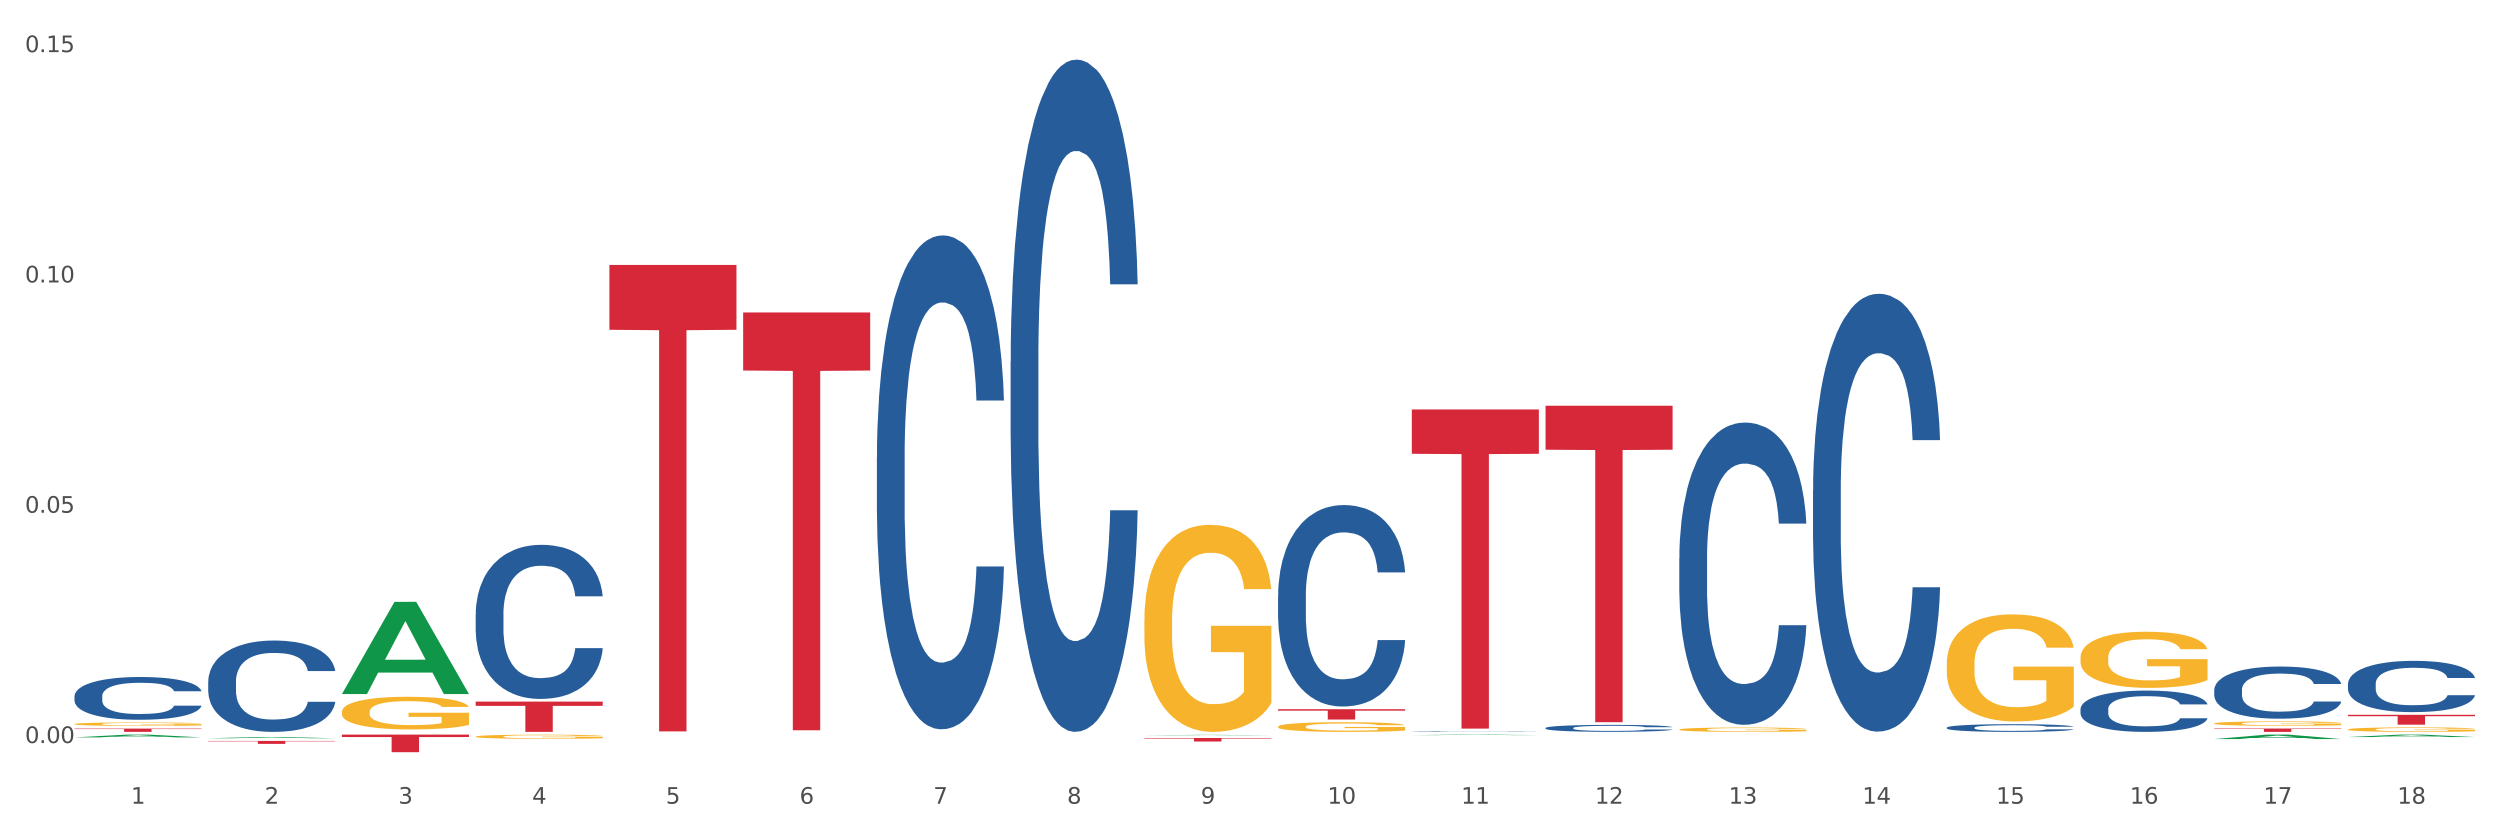 <?xml version="1.0" encoding="utf-8" standalone="no"?>
<!DOCTYPE svg PUBLIC "-//W3C//DTD SVG 1.1//EN"
  "http://www.w3.org/Graphics/SVG/1.1/DTD/svg11.dtd">
<svg xmlns:xlink="http://www.w3.org/1999/xlink" width="1080pt" height="360pt" viewBox="0 0 1080 360" xmlns="http://www.w3.org/2000/svg" version="1.1">
 <rect x="0" y="0" width="1080" height="360" fill="#333333" stroke="none"/>
 <defs>
  <style type="text/css">*{stroke-linejoin: round; stroke-linecap: butt}</style>
 </defs>
 <g id="figure_1">
  <g id="patch_1">
   <path d="M 0 360 
L 1080 360 
L 1080 0 
L 0 0 
z
" style="fill: #ffffff; stroke: #ffffff; stroke-linejoin: miter"/>
  </g>
  <g id="axes_1">
   <g id="matplotlib.axis_1">
    <g id="xtick_1">
     <g id="text_1">
      <!-- 1 -->
      <g style="fill: #4d4d4d" transform="translate(56.563 347.204) scale(0.096 -0.096)">
       <defs>
        <path id="DejaVuSans-31" d="M 794 531 
L 1825 531 
L 1825 4091 
L 703 3866 
L 703 4441 
L 1819 4666 
L 2450 4666 
L 2450 531 
L 3481 531 
L 3481 0 
L 794 0 
L 794 531 
z
" transform="scale(0.016)"/>
       </defs>
       <use xlink:href="#DejaVuSans-31"/>
      </g>
     </g>
    </g>
    <g id="xtick_2">
     <g id="text_2">
      <!-- 2 -->
      <g style="fill: #4d4d4d" transform="translate(114.336 347.204) scale(0.096 -0.096)">
       <defs>
        <path id="DejaVuSans-32" d="M 1228 531 
L 3431 531 
L 3431 0 
L 469 0 
L 469 531 
Q 828 903 1448 1529 
Q 2069 2156 2228 2338 
Q 2531 2678 2651 2914 
Q 2772 3150 2772 3378 
Q 2772 3750 2511 3984 
Q 2250 4219 1831 4219 
Q 1534 4219 1204 4116 
Q 875 4013 500 3803 
L 500 4441 
Q 881 4594 1212 4672 
Q 1544 4750 1819 4750 
Q 2544 4750 2975 4387 
Q 3406 4025 3406 3419 
Q 3406 3131 3298 2873 
Q 3191 2616 2906 2266 
Q 2828 2175 2409 1742 
Q 1991 1309 1228 531 
z
" transform="scale(0.016)"/>
       </defs>
       <use xlink:href="#DejaVuSans-32"/>
      </g>
     </g>
    </g>
    <g id="xtick_3">
     <g id="text_3">
      <!-- 3 -->
      <g style="fill: #4d4d4d" transform="translate(172.109 347.204) scale(0.096 -0.096)">
       <defs>
        <path id="DejaVuSans-33" d="M 2597 2516 
Q 3050 2419 3304 2112 
Q 3559 1806 3559 1356 
Q 3559 666 3084 287 
Q 2609 -91 1734 -91 
Q 1441 -91 1130 -33 
Q 819 25 488 141 
L 488 750 
Q 750 597 1062 519 
Q 1375 441 1716 441 
Q 2309 441 2620 675 
Q 2931 909 2931 1356 
Q 2931 1769 2642 2001 
Q 2353 2234 1838 2234 
L 1294 2234 
L 1294 2753 
L 1863 2753 
Q 2328 2753 2575 2939 
Q 2822 3125 2822 3475 
Q 2822 3834 2567 4026 
Q 2313 4219 1838 4219 
Q 1578 4219 1281 4162 
Q 984 4106 628 3988 
L 628 4550 
Q 988 4650 1302 4700 
Q 1616 4750 1894 4750 
Q 2613 4750 3031 4423 
Q 3450 4097 3450 3541 
Q 3450 3153 3228 2886 
Q 3006 2619 2597 2516 
z
" transform="scale(0.016)"/>
       </defs>
       <use xlink:href="#DejaVuSans-33"/>
      </g>
     </g>
    </g>
    <g id="xtick_4">
     <g id="text_4">
      <!-- 4 -->
      <g style="fill: #4d4d4d" transform="translate(229.882 347.204) scale(0.096 -0.096)">
       <defs>
        <path id="DejaVuSans-34" d="M 2419 4116 
L 825 1625 
L 2419 1625 
L 2419 4116 
z
M 2253 4666 
L 3047 4666 
L 3047 1625 
L 3713 1625 
L 3713 1100 
L 3047 1100 
L 3047 0 
L 2419 0 
L 2419 1100 
L 313 1100 
L 313 1709 
L 2253 4666 
z
" transform="scale(0.016)"/>
       </defs>
       <use xlink:href="#DejaVuSans-34"/>
      </g>
     </g>
    </g>
    <g id="xtick_5">
     <g id="text_5">
      <!-- 5 -->
      <g style="fill: #4d4d4d" transform="translate(287.655 347.204) scale(0.096 -0.096)">
       <defs>
        <path id="DejaVuSans-35" d="M 691 4666 
L 3169 4666 
L 3169 4134 
L 1269 4134 
L 1269 2991 
Q 1406 3038 1543 3061 
Q 1681 3084 1819 3084 
Q 2600 3084 3056 2656 
Q 3513 2228 3513 1497 
Q 3513 744 3044 326 
Q 2575 -91 1722 -91 
Q 1428 -91 1123 -41 
Q 819 9 494 109 
L 494 744 
Q 775 591 1075 516 
Q 1375 441 1709 441 
Q 2250 441 2565 725 
Q 2881 1009 2881 1497 
Q 2881 1984 2565 2268 
Q 2250 2553 1709 2553 
Q 1456 2553 1204 2497 
Q 953 2441 691 2322 
L 691 4666 
z
" transform="scale(0.016)"/>
       </defs>
       <use xlink:href="#DejaVuSans-35"/>
      </g>
     </g>
    </g>
    <g id="xtick_6">
     <g id="text_6">
      <!-- 6 -->
      <g style="fill: #4d4d4d" transform="translate(345.428 347.204) scale(0.096 -0.096)">
       <defs>
        <path id="DejaVuSans-36" d="M 2113 2584 
Q 1688 2584 1439 2293 
Q 1191 2003 1191 1497 
Q 1191 994 1439 701 
Q 1688 409 2113 409 
Q 2538 409 2786 701 
Q 3034 994 3034 1497 
Q 3034 2003 2786 2293 
Q 2538 2584 2113 2584 
z
M 3366 4563 
L 3366 3988 
Q 3128 4100 2886 4159 
Q 2644 4219 2406 4219 
Q 1781 4219 1451 3797 
Q 1122 3375 1075 2522 
Q 1259 2794 1537 2939 
Q 1816 3084 2150 3084 
Q 2853 3084 3261 2657 
Q 3669 2231 3669 1497 
Q 3669 778 3244 343 
Q 2819 -91 2113 -91 
Q 1303 -91 875 529 
Q 447 1150 447 2328 
Q 447 3434 972 4092 
Q 1497 4750 2381 4750 
Q 2619 4750 2861 4703 
Q 3103 4656 3366 4563 
z
" transform="scale(0.016)"/>
       </defs>
       <use xlink:href="#DejaVuSans-36"/>
      </g>
     </g>
    </g>
    <g id="xtick_7">
     <g id="text_7">
      <!-- 7 -->
      <g style="fill: #4d4d4d" transform="translate(403.201 347.204) scale(0.096 -0.096)">
       <defs>
        <path id="DejaVuSans-37" d="M 525 4666 
L 3525 4666 
L 3525 4397 
L 1831 0 
L 1172 0 
L 2766 4134 
L 525 4134 
L 525 4666 
z
" transform="scale(0.016)"/>
       </defs>
       <use xlink:href="#DejaVuSans-37"/>
      </g>
     </g>
    </g>
    <g id="xtick_8">
     <g id="text_8">
      <!-- 8 -->
      <g style="fill: #4d4d4d" transform="translate(460.974 347.204) scale(0.096 -0.096)">
       <defs>
        <path id="DejaVuSans-38" d="M 2034 2216 
Q 1584 2216 1326 1975 
Q 1069 1734 1069 1313 
Q 1069 891 1326 650 
Q 1584 409 2034 409 
Q 2484 409 2743 651 
Q 3003 894 3003 1313 
Q 3003 1734 2745 1975 
Q 2488 2216 2034 2216 
z
M 1403 2484 
Q 997 2584 770 2862 
Q 544 3141 544 3541 
Q 544 4100 942 4425 
Q 1341 4750 2034 4750 
Q 2731 4750 3128 4425 
Q 3525 4100 3525 3541 
Q 3525 3141 3298 2862 
Q 3072 2584 2669 2484 
Q 3125 2378 3379 2068 
Q 3634 1759 3634 1313 
Q 3634 634 3220 271 
Q 2806 -91 2034 -91 
Q 1263 -91 848 271 
Q 434 634 434 1313 
Q 434 1759 690 2068 
Q 947 2378 1403 2484 
z
M 1172 3481 
Q 1172 3119 1398 2916 
Q 1625 2713 2034 2713 
Q 2441 2713 2670 2916 
Q 2900 3119 2900 3481 
Q 2900 3844 2670 4047 
Q 2441 4250 2034 4250 
Q 1625 4250 1398 4047 
Q 1172 3844 1172 3481 
z
" transform="scale(0.016)"/>
       </defs>
       <use xlink:href="#DejaVuSans-38"/>
      </g>
     </g>
    </g>
    <g id="xtick_9">
     <g id="text_9">
      <!-- 9 -->
      <g style="fill: #4d4d4d" transform="translate(518.747 347.204) scale(0.096 -0.096)">
       <defs>
        <path id="DejaVuSans-39" d="M 703 97 
L 703 672 
Q 941 559 1184 500 
Q 1428 441 1663 441 
Q 2288 441 2617 861 
Q 2947 1281 2994 2138 
Q 2813 1869 2534 1725 
Q 2256 1581 1919 1581 
Q 1219 1581 811 2004 
Q 403 2428 403 3163 
Q 403 3881 828 4315 
Q 1253 4750 1959 4750 
Q 2769 4750 3195 4129 
Q 3622 3509 3622 2328 
Q 3622 1225 3098 567 
Q 2575 -91 1691 -91 
Q 1453 -91 1209 -44 
Q 966 3 703 97 
z
M 1959 2075 
Q 2384 2075 2632 2365 
Q 2881 2656 2881 3163 
Q 2881 3666 2632 3958 
Q 2384 4250 1959 4250 
Q 1534 4250 1286 3958 
Q 1038 3666 1038 3163 
Q 1038 2656 1286 2365 
Q 1534 2075 1959 2075 
z
" transform="scale(0.016)"/>
       </defs>
       <use xlink:href="#DejaVuSans-39"/>
      </g>
     </g>
    </g>
    <g id="xtick_10">
     <g id="text_10">
      <!-- 10 -->
      <g style="fill: #4d4d4d" transform="translate(573.466 347.204) scale(0.096 -0.096)">
       <defs>
        <path id="DejaVuSans-30" d="M 2034 4250 
Q 1547 4250 1301 3770 
Q 1056 3291 1056 2328 
Q 1056 1369 1301 889 
Q 1547 409 2034 409 
Q 2525 409 2770 889 
Q 3016 1369 3016 2328 
Q 3016 3291 2770 3770 
Q 2525 4250 2034 4250 
z
M 2034 4750 
Q 2819 4750 3233 4129 
Q 3647 3509 3647 2328 
Q 3647 1150 3233 529 
Q 2819 -91 2034 -91 
Q 1250 -91 836 529 
Q 422 1150 422 2328 
Q 422 3509 836 4129 
Q 1250 4750 2034 4750 
z
" transform="scale(0.016)"/>
       </defs>
       <use xlink:href="#DejaVuSans-31"/>
       <use xlink:href="#DejaVuSans-30" transform="translate(63.623 0)"/>
      </g>
     </g>
    </g>
    <g id="xtick_11">
     <g id="text_11">
      <!-- 11 -->
      <g style="fill: #4d4d4d" transform="translate(631.239 347.204) scale(0.096 -0.096)">
       <use xlink:href="#DejaVuSans-31"/>
       <use xlink:href="#DejaVuSans-31" transform="translate(63.623 0)"/>
      </g>
     </g>
    </g>
    <g id="xtick_12">
     <g id="text_12">
      <!-- 12 -->
      <g style="fill: #4d4d4d" transform="translate(689.012 347.204) scale(0.096 -0.096)">
       <use xlink:href="#DejaVuSans-31"/>
       <use xlink:href="#DejaVuSans-32" transform="translate(63.623 0)"/>
      </g>
     </g>
    </g>
    <g id="xtick_13">
     <g id="text_13">
      <!-- 13 -->
      <g style="fill: #4d4d4d" transform="translate(746.785 347.204) scale(0.096 -0.096)">
       <use xlink:href="#DejaVuSans-31"/>
       <use xlink:href="#DejaVuSans-33" transform="translate(63.623 0)"/>
      </g>
     </g>
    </g>
    <g id="xtick_14">
     <g id="text_14">
      <!-- 14 -->
      <g style="fill: #4d4d4d" transform="translate(804.558 347.204) scale(0.096 -0.096)">
       <use xlink:href="#DejaVuSans-31"/>
       <use xlink:href="#DejaVuSans-34" transform="translate(63.623 0)"/>
      </g>
     </g>
    </g>
    <g id="xtick_15">
     <g id="text_15">
      <!-- 15 -->
      <g style="fill: #4d4d4d" transform="translate(862.331 347.204) scale(0.096 -0.096)">
       <use xlink:href="#DejaVuSans-31"/>
       <use xlink:href="#DejaVuSans-35" transform="translate(63.623 0)"/>
      </g>
     </g>
    </g>
    <g id="xtick_16">
     <g id="text_16">
      <!-- 16 -->
      <g style="fill: #4d4d4d" transform="translate(920.104 347.204) scale(0.096 -0.096)">
       <use xlink:href="#DejaVuSans-31"/>
       <use xlink:href="#DejaVuSans-36" transform="translate(63.623 0)"/>
      </g>
     </g>
    </g>
    <g id="xtick_17">
     <g id="text_17">
      <!-- 17 -->
      <g style="fill: #4d4d4d" transform="translate(977.877 347.204) scale(0.096 -0.096)">
       <use xlink:href="#DejaVuSans-31"/>
       <use xlink:href="#DejaVuSans-37" transform="translate(63.623 0)"/>
      </g>
     </g>
    </g>
    <g id="xtick_18">
     <g id="text_18">
      <!-- 18 -->
      <g style="fill: #4d4d4d" transform="translate(1035.65 347.204) scale(0.096 -0.096)">
       <use xlink:href="#DejaVuSans-31"/>
       <use xlink:href="#DejaVuSans-38" transform="translate(63.623 0)"/>
      </g>
     </g>
    </g>
    <g id="xtick_19"/>
    <g id="xtick_20"/>
    <g id="xtick_21"/>
    <g id="xtick_22"/>
    <g id="xtick_23"/>
    <g id="xtick_24"/>
    <g id="xtick_25"/>
    <g id="xtick_26"/>
    <g id="xtick_27"/>
    <g id="xtick_28"/>
    <g id="xtick_29"/>
    <g id="xtick_30"/>
    <g id="xtick_31"/>
    <g id="xtick_32"/>
    <g id="xtick_33"/>
    <g id="xtick_34"/>
    <g id="xtick_35"/>
   </g>
   <g id="matplotlib.axis_2">
    <g id="ytick_1">
     <g id="text_19">
      <!-- 0.00 -->
      <g style="fill: #4d4d4d" transform="translate(10.8 320.988) scale(0.096 -0.096)">
       <defs>
        <path id="DejaVuSans-2e" d="M 684 794 
L 1344 794 
L 1344 0 
L 684 0 
L 684 794 
z
" transform="scale(0.016)"/>
       </defs>
       <use xlink:href="#DejaVuSans-30"/>
       <use xlink:href="#DejaVuSans-2e" transform="translate(63.623 0)"/>
       <use xlink:href="#DejaVuSans-30" transform="translate(95.41 0)"/>
       <use xlink:href="#DejaVuSans-30" transform="translate(159.033 0)"/>
      </g>
     </g>
    </g>
    <g id="ytick_2">
     <g id="text_20">
      <!-- 0.05 -->
      <g style="fill: #4d4d4d" transform="translate(10.8 221.502) scale(0.096 -0.096)">
       <use xlink:href="#DejaVuSans-30"/>
       <use xlink:href="#DejaVuSans-2e" transform="translate(63.623 0)"/>
       <use xlink:href="#DejaVuSans-30" transform="translate(95.41 0)"/>
       <use xlink:href="#DejaVuSans-35" transform="translate(159.033 0)"/>
      </g>
     </g>
    </g>
    <g id="ytick_3">
     <g id="text_21">
      <!-- 0.10 -->
      <g style="fill: #4d4d4d" transform="translate(10.8 122.016) scale(0.096 -0.096)">
       <use xlink:href="#DejaVuSans-30"/>
       <use xlink:href="#DejaVuSans-2e" transform="translate(63.623 0)"/>
       <use xlink:href="#DejaVuSans-31" transform="translate(95.41 0)"/>
       <use xlink:href="#DejaVuSans-30" transform="translate(159.033 0)"/>
      </g>
     </g>
    </g>
    <g id="ytick_4">
     <g id="text_22">
      <!-- 0.15 -->
      <g style="fill: #4d4d4d" transform="translate(10.8 22.53) scale(0.096 -0.096)">
       <use xlink:href="#DejaVuSans-30"/>
       <use xlink:href="#DejaVuSans-2e" transform="translate(63.623 0)"/>
       <use xlink:href="#DejaVuSans-31" transform="translate(95.41 0)"/>
       <use xlink:href="#DejaVuSans-35" transform="translate(159.033 0)"/>
      </g>
     </g>
    </g>
    <g id="ytick_5"/>
    <g id="ytick_6"/>
    <g id="ytick_7"/>
   </g>
   <g id="PolyCollection_1">
    <path d="M 32.175 318.55 
L 32.232 318.549 
L 54.864 317.342 
L 64.257 317.341 
L 87.059 318.552 
L 76.196 318.552 
L 71.273 318.27 
L 47.905 318.27 
L 47.735 318.275 
L 42.982 318.552 
L 32.175 318.552 
L 32.175 318.55 
L 50.847 318.102 
L 68.331 318.101 
L 59.674 317.599 
L 59.561 317.597 
L 59.447 317.6 
L 50.79 318.101 
L 50.847 318.102 
L 32.175 318.55 
z
" clip-path="url(#peef8181819)" style="fill: #109648"/>
    <path d="M 89.948 318.916 
L 90.005 318.915 
L 112.637 318.388 
L 122.03 318.388 
L 144.832 318.917 
L 133.969 318.917 
L 129.046 318.793 
L 105.678 318.793 
L 105.508 318.795 
L 100.755 318.917 
L 89.948 318.917 
L 89.948 318.916 
L 108.62 318.72 
L 126.104 318.719 
L 117.447 318.5 
L 117.334 318.499 
L 117.22 318.501 
L 108.563 318.719 
L 108.62 318.72 
L 89.948 318.916 
z
" clip-path="url(#peef8181819)" style="fill: #109648"/>
    <path d="M 147.721 299.772 
L 147.778 299.735 
L 170.41 260.014 
L 179.803 259.976 
L 202.605 299.847 
L 191.742 299.847 
L 186.819 290.562 
L 163.451 290.562 
L 163.281 290.712 
L 158.528 299.847 
L 147.721 299.847 
L 147.721 299.772 
L 166.393 285.022 
L 183.877 284.984 
L 175.22 268.474 
L 175.107 268.4 
L 174.993 268.512 
L 166.336 284.984 
L 166.393 285.022 
L 147.721 299.772 
z
" clip-path="url(#peef8181819)" style="fill: #109648"/>
    <path d="M 32.175 314.762 
L 87.059 314.762 
L 87.059 314.959 
L 65.47 314.96 
L 65.47 316.175 
L 53.635 316.175 
L 53.635 314.96 
L 32.175 314.959 
L 32.175 314.764 
L 32.175 314.762 
z
" clip-path="url(#peef8181819)" style="fill: #d62839"/>
    <path d="M 147.721 307.53 
L 147.786 307.518 
L 147.786 307.054 
L 147.915 306.655 
L 148.563 305.689 
L 149.535 304.89 
L 150.248 304.465 
L 150.961 304.117 
L 151.803 303.77 
L 152.84 303.409 
L 154.719 302.881 
L 155.886 302.61 
L 157.311 302.327 
L 159.903 301.915 
L 161.782 301.683 
L 163.726 301.49 
L 166.901 301.258 
L 168.975 301.155 
L 171.178 301.078 
L 173.835 301.026 
L 175.844 301.013 
L 180.25 301.052 
L 184.008 301.168 
L 185.822 301.258 
L 188.155 301.412 
L 189.386 301.515 
L 191.395 301.722 
L 193.469 301.992 
L 194.894 302.224 
L 197.033 302.662 
L 198.653 303.1 
L 200.143 303.641 
L 200.921 304.014 
L 201.504 304.362 
L 202.022 304.761 
L 202.54 305.392 
L 190.877 305.392 
L 190.423 304.942 
L 189.71 304.517 
L 188.674 304.104 
L 187.766 303.847 
L 186.211 303.525 
L 184.786 303.319 
L 183.295 303.164 
L 181.481 303.035 
L 180.055 302.971 
L 178.047 302.919 
L 174.094 302.932 
L 171.437 303.035 
L 169.623 303.164 
L 168.456 303.28 
L 167.42 303.409 
L 166.253 303.589 
L 164.893 303.86 
L 163.921 304.104 
L 162.949 304.414 
L 162.171 304.723 
L 161.458 305.083 
L 160.875 305.47 
L 160.421 305.869 
L 160.033 306.358 
L 159.709 307.17 
L 159.709 308.934 
L 159.838 309.334 
L 160.162 309.862 
L 160.551 310.261 
L 161.199 310.738 
L 161.782 311.06 
L 162.884 311.523 
L 164.115 311.91 
L 165.087 312.154 
L 166.059 312.361 
L 167.744 312.644 
L 169.623 312.876 
L 171.243 313.017 
L 173.446 313.146 
L 174.936 313.198 
L 176.232 313.223 
L 179.407 313.223 
L 181.675 313.185 
L 184.203 313.095 
L 186.146 312.979 
L 187.766 312.837 
L 189.581 312.605 
L 190.747 312.386 
L 190.747 309.694 
L 176.491 309.681 
L 176.491 307.891 
L 202.605 307.891 
L 202.605 313.146 
L 201.504 313.417 
L 200.273 313.661 
L 198.977 313.88 
L 197.033 314.151 
L 194.7 314.408 
L 192.626 314.589 
L 190.423 314.743 
L 187.831 314.885 
L 184.462 315.014 
L 182.388 315.065 
L 179.796 315.104 
L 176.751 315.117 
L 174.094 315.091 
L 171.502 315.027 
L 168.78 314.911 
L 166.124 314.743 
L 164.115 314.576 
L 162.106 314.37 
L 159.968 314.099 
L 158.283 313.842 
L 156.987 313.61 
L 155.562 313.314 
L 154.006 312.927 
L 152.84 312.579 
L 151.803 312.219 
L 150.702 311.755 
L 149.924 311.356 
L 149.147 310.854 
L 148.693 310.48 
L 148.175 309.9 
L 147.786 309.089 
L 147.721 307.53 
z
" clip-path="url(#peef8181819)" style="fill: #f7b32b"/>
    <path d="M 32.175 312.794 
L 32.24 312.793 
L 32.24 312.744 
L 32.369 312.701 
L 33.017 312.599 
L 33.989 312.515 
L 34.702 312.47 
L 35.415 312.433 
L 36.257 312.396 
L 37.294 312.358 
L 39.173 312.302 
L 40.34 312.274 
L 41.765 312.244 
L 44.357 312.2 
L 46.236 312.176 
L 48.18 312.155 
L 51.355 312.131 
L 53.429 312.12 
L 55.632 312.112 
L 58.289 312.106 
L 60.298 312.105 
L 64.704 312.109 
L 68.462 312.121 
L 70.277 312.131 
L 72.609 312.147 
L 73.84 312.158 
L 75.849 312.18 
L 77.923 312.209 
L 79.348 312.233 
L 81.487 312.279 
L 83.107 312.326 
L 84.597 312.383 
L 85.375 312.422 
L 85.958 312.459 
L 86.476 312.501 
L 86.995 312.568 
L 75.331 312.568 
L 74.877 312.52 
L 74.164 312.475 
L 73.128 312.432 
L 72.22 312.405 
L 70.665 312.371 
L 69.24 312.349 
L 67.749 312.332 
L 65.935 312.319 
L 64.509 312.312 
L 62.501 312.307 
L 58.548 312.308 
L 55.891 312.319 
L 54.077 312.332 
L 52.911 312.345 
L 51.874 312.358 
L 50.707 312.377 
L 49.347 312.406 
L 48.375 312.432 
L 47.403 312.464 
L 46.625 312.497 
L 45.912 312.535 
L 45.329 312.576 
L 44.876 312.618 
L 44.487 312.67 
L 44.163 312.756 
L 44.163 312.942 
L 44.292 312.985 
L 44.616 313.04 
L 45.005 313.083 
L 45.653 313.133 
L 46.236 313.167 
L 47.338 313.216 
L 48.569 313.257 
L 49.541 313.283 
L 50.513 313.305 
L 52.198 313.335 
L 54.077 313.359 
L 55.697 313.374 
L 57.9 313.388 
L 59.39 313.393 
L 60.686 313.396 
L 63.861 313.396 
L 66.129 313.392 
L 68.657 313.382 
L 70.601 313.37 
L 72.22 313.355 
L 74.035 313.331 
L 75.201 313.307 
L 75.201 313.023 
L 60.946 313.021 
L 60.946 312.832 
L 87.059 312.832 
L 87.059 313.388 
L 85.958 313.416 
L 84.727 313.442 
L 83.431 313.465 
L 81.487 313.494 
L 79.154 313.521 
L 77.08 313.54 
L 74.877 313.557 
L 72.285 313.572 
L 68.916 313.585 
L 66.842 313.591 
L 64.25 313.595 
L 61.205 313.596 
L 58.548 313.593 
L 55.956 313.586 
L 53.235 313.574 
L 50.578 313.557 
L 48.569 313.539 
L 46.56 313.517 
L 44.422 313.488 
L 42.737 313.461 
L 41.441 313.437 
L 40.016 313.405 
L 38.46 313.365 
L 37.294 313.328 
L 36.257 313.29 
L 35.156 313.241 
L 34.378 313.198 
L 33.601 313.145 
L 33.147 313.106 
L 32.629 313.045 
L 32.24 312.959 
L 32.175 312.794 
z
" clip-path="url(#peef8181819)" style="fill: #f7b32b"/>
    <path d="M 89.948 320.083 
L 144.832 320.083 
L 144.832 320.26 
L 123.243 320.261 
L 123.243 321.357 
L 111.407 321.357 
L 111.407 320.261 
L 89.948 320.26 
L 89.948 320.084 
L 89.948 320.083 
z
" clip-path="url(#peef8181819)" style="fill: #d62839"/>
    <path d="M 205.494 318.207 
L 205.559 318.205 
L 205.559 318.147 
L 205.688 318.097 
L 206.336 317.975 
L 207.308 317.874 
L 208.021 317.82 
L 208.734 317.776 
L 209.576 317.732 
L 210.613 317.687 
L 212.492 317.62 
L 213.659 317.586 
L 215.084 317.55 
L 217.676 317.498 
L 219.555 317.469 
L 221.499 317.445 
L 224.674 317.416 
L 226.748 317.402 
L 228.951 317.393 
L 231.608 317.386 
L 233.616 317.385 
L 238.023 317.389 
L 241.781 317.404 
L 243.595 317.416 
L 245.928 317.435 
L 247.159 317.448 
L 249.168 317.474 
L 251.242 317.508 
L 252.667 317.537 
L 254.806 317.593 
L 256.426 317.648 
L 257.916 317.716 
L 258.694 317.763 
L 259.277 317.807 
L 259.795 317.858 
L 260.313 317.937 
L 248.65 317.937 
L 248.196 317.88 
L 247.483 317.827 
L 246.447 317.775 
L 245.539 317.742 
L 243.984 317.702 
L 242.559 317.676 
L 241.068 317.656 
L 239.254 317.64 
L 237.828 317.632 
L 235.82 317.625 
L 231.867 317.627 
L 229.21 317.64 
L 227.396 317.656 
L 226.229 317.671 
L 225.193 317.687 
L 224.026 317.71 
L 222.666 317.744 
L 221.694 317.775 
L 220.722 317.814 
L 219.944 317.853 
L 219.231 317.898 
L 218.648 317.947 
L 218.194 317.997 
L 217.806 318.059 
L 217.482 318.162 
L 217.482 318.384 
L 217.611 318.435 
L 217.935 318.501 
L 218.324 318.552 
L 218.972 318.612 
L 219.555 318.652 
L 220.657 318.711 
L 221.888 318.76 
L 222.86 318.791 
L 223.832 318.817 
L 225.517 318.852 
L 227.396 318.882 
L 229.016 318.9 
L 231.219 318.916 
L 232.709 318.922 
L 234.005 318.926 
L 237.18 318.926 
L 239.448 318.921 
L 241.975 318.909 
L 243.919 318.895 
L 245.539 318.877 
L 247.354 318.848 
L 248.52 318.82 
L 248.52 318.48 
L 234.264 318.479 
L 234.264 318.253 
L 260.378 318.253 
L 260.378 318.916 
L 259.277 318.95 
L 258.046 318.981 
L 256.75 319.008 
L 254.806 319.043 
L 252.473 319.075 
L 250.399 319.098 
L 248.196 319.117 
L 245.604 319.135 
L 242.235 319.152 
L 240.161 319.158 
L 237.569 319.163 
L 234.524 319.165 
L 231.867 319.161 
L 229.275 319.153 
L 226.553 319.139 
L 223.897 319.117 
L 221.888 319.096 
L 219.879 319.07 
L 217.741 319.036 
L 216.056 319.004 
L 214.76 318.974 
L 213.335 318.937 
L 211.779 318.888 
L 210.613 318.844 
L 209.576 318.799 
L 208.475 318.74 
L 207.697 318.69 
L 206.92 318.626 
L 206.466 318.579 
L 205.948 318.506 
L 205.559 318.404 
L 205.494 318.207 
z
" clip-path="url(#peef8181819)" style="fill: #f7b32b"/>
    <path d="M 956.543 319.274 
L 956.599 319.272 
L 979.232 317.343 
L 988.625 317.341 
L 1011.427 319.278 
L 1000.563 319.278 
L 995.641 318.827 
L 972.272 318.827 
L 972.103 318.834 
L 967.35 319.278 
L 956.543 319.278 
L 956.543 319.274 
L 975.215 318.558 
L 992.698 318.556 
L 984.041 317.754 
L 983.928 317.75 
L 983.815 317.756 
L 975.158 318.556 
L 975.215 318.558 
L 956.543 319.274 
z
" clip-path="url(#peef8181819)" style="fill: #109648"/>
    <path d="M 1014.316 318.399 
L 1014.372 318.398 
L 1037.005 317.342 
L 1046.398 317.341 
L 1069.2 318.401 
L 1058.336 318.401 
L 1053.414 318.154 
L 1030.045 318.154 
L 1029.876 318.158 
L 1025.123 318.401 
L 1014.316 318.401 
L 1014.316 318.399 
L 1032.988 318.007 
L 1050.471 318.006 
L 1041.814 317.567 
L 1041.701 317.565 
L 1041.588 317.568 
L 1032.931 318.006 
L 1032.988 318.007 
L 1014.316 318.399 
z
" clip-path="url(#peef8181819)" style="fill: #109648"/>
    <path d="M 609.905 317.574 
L 609.961 317.574 
L 632.594 317.341 
L 641.987 317.341 
L 664.789 317.575 
L 653.925 317.575 
L 649.003 317.52 
L 625.635 317.52 
L 625.465 317.521 
L 620.712 317.575 
L 609.905 317.575 
L 609.905 317.574 
L 628.577 317.488 
L 646.061 317.488 
L 637.404 317.391 
L 637.29 317.39 
L 637.177 317.391 
L 628.52 317.488 
L 628.577 317.488 
L 609.905 317.574 
z
" clip-path="url(#peef8181819)" style="fill: #109648"/>
    <path d="M 494.359 317.658 
L 494.415 317.658 
L 517.048 317.464 
L 526.441 317.464 
L 549.243 317.659 
L 538.379 317.659 
L 533.457 317.613 
L 510.089 317.613 
L 509.919 317.614 
L 505.166 317.659 
L 494.359 317.659 
L 494.359 317.658 
L 513.031 317.586 
L 530.515 317.586 
L 521.858 317.505 
L 521.744 317.505 
L 521.631 317.506 
L 512.974 317.586 
L 513.031 317.586 
L 494.359 317.658 
z
" clip-path="url(#peef8181819)" style="fill: #109648"/>
    <path d="M 725.451 315.161 
L 725.516 315.16 
L 725.516 315.098 
L 725.645 315.044 
L 726.293 314.915 
L 727.265 314.809 
L 727.978 314.752 
L 728.691 314.705 
L 729.533 314.659 
L 730.57 314.611 
L 732.449 314.54 
L 733.615 314.504 
L 735.041 314.466 
L 737.633 314.411 
L 739.512 314.38 
L 741.456 314.354 
L 744.631 314.323 
L 746.705 314.31 
L 748.908 314.299 
L 751.565 314.292 
L 753.573 314.291 
L 757.98 314.296 
L 761.738 314.311 
L 763.552 314.323 
L 765.885 314.344 
L 767.116 314.358 
L 769.125 314.385 
L 771.199 314.421 
L 772.624 314.452 
L 774.762 314.511 
L 776.382 314.569 
L 777.873 314.642 
L 778.65 314.692 
L 779.234 314.738 
L 779.752 314.791 
L 780.27 314.876 
L 768.607 314.876 
L 768.153 314.815 
L 767.44 314.759 
L 766.403 314.704 
L 765.496 314.669 
L 763.941 314.626 
L 762.516 314.599 
L 761.025 314.578 
L 759.211 314.561 
L 757.785 314.552 
L 755.776 314.545 
L 751.824 314.547 
L 749.167 314.561 
L 747.353 314.578 
L 746.186 314.594 
L 745.15 314.611 
L 743.983 314.635 
L 742.622 314.671 
L 741.65 314.704 
L 740.678 314.745 
L 739.901 314.786 
L 739.188 314.834 
L 738.605 314.886 
L 738.151 314.939 
L 737.762 315.005 
L 737.438 315.113 
L 737.438 315.349 
L 737.568 315.402 
L 737.892 315.473 
L 738.281 315.526 
L 738.929 315.59 
L 739.512 315.633 
L 740.614 315.695 
L 741.845 315.746 
L 742.817 315.779 
L 743.789 315.807 
L 745.474 315.844 
L 747.353 315.875 
L 748.973 315.894 
L 751.176 315.911 
L 752.666 315.918 
L 753.962 315.922 
L 757.137 315.922 
L 759.405 315.917 
L 761.932 315.905 
L 763.876 315.889 
L 765.496 315.87 
L 767.311 315.839 
L 768.477 315.81 
L 768.477 315.45 
L 754.221 315.449 
L 754.221 315.209 
L 780.335 315.209 
L 780.335 315.911 
L 779.234 315.948 
L 778.002 315.98 
L 776.706 316.01 
L 774.762 316.046 
L 772.43 316.08 
L 770.356 316.104 
L 768.153 316.125 
L 765.561 316.144 
L 762.192 316.161 
L 760.118 316.168 
L 757.526 316.173 
L 754.48 316.175 
L 751.824 316.171 
L 749.232 316.163 
L 746.51 316.147 
L 743.854 316.125 
L 741.845 316.102 
L 739.836 316.075 
L 737.698 316.039 
L 736.013 316.004 
L 734.717 315.973 
L 733.291 315.934 
L 731.736 315.882 
L 730.57 315.836 
L 729.533 315.788 
L 728.431 315.726 
L 727.654 315.672 
L 726.876 315.605 
L 726.423 315.555 
L 725.904 315.478 
L 725.516 315.37 
L 725.451 315.161 
z
" clip-path="url(#peef8181819)" style="fill: #f7b32b"/>
    <path d="M 552.132 313.928 
L 552.197 313.924 
L 552.197 313.787 
L 552.326 313.669 
L 552.974 313.383 
L 553.946 313.146 
L 554.659 313.02 
L 555.372 312.917 
L 556.214 312.814 
L 557.251 312.708 
L 559.13 312.551 
L 560.296 312.471 
L 561.722 312.387 
L 564.314 312.265 
L 566.193 312.197 
L 568.137 312.139 
L 571.312 312.071 
L 573.386 312.04 
L 575.589 312.017 
L 578.246 312.002 
L 580.254 311.998 
L 584.661 312.01 
L 588.419 312.044 
L 590.233 312.071 
L 592.566 312.116 
L 593.797 312.147 
L 595.806 312.208 
L 597.88 312.288 
L 599.305 312.357 
L 601.443 312.486 
L 603.063 312.616 
L 604.554 312.776 
L 605.331 312.887 
L 605.915 312.99 
L 606.433 313.108 
L 606.951 313.295 
L 595.288 313.295 
L 594.834 313.162 
L 594.121 313.036 
L 593.084 312.914 
L 592.177 312.837 
L 590.622 312.742 
L 589.197 312.681 
L 587.706 312.635 
L 585.892 312.597 
L 584.466 312.578 
L 582.458 312.563 
L 578.505 312.567 
L 575.848 312.597 
L 574.034 312.635 
L 572.867 312.67 
L 571.831 312.708 
L 570.664 312.761 
L 569.303 312.841 
L 568.331 312.914 
L 567.359 313.005 
L 566.582 313.097 
L 565.869 313.204 
L 565.286 313.318 
L 564.832 313.436 
L 564.444 313.581 
L 564.12 313.821 
L 564.12 314.344 
L 564.249 314.462 
L 564.573 314.619 
L 564.962 314.737 
L 565.61 314.878 
L 566.193 314.973 
L 567.295 315.111 
L 568.526 315.225 
L 569.498 315.297 
L 570.47 315.359 
L 572.155 315.442 
L 574.034 315.511 
L 575.654 315.553 
L 577.857 315.591 
L 579.347 315.606 
L 580.643 315.614 
L 583.818 315.614 
L 586.086 315.603 
L 588.613 315.576 
L 590.557 315.542 
L 592.177 315.5 
L 593.992 315.431 
L 595.158 315.366 
L 595.158 314.569 
L 580.902 314.565 
L 580.902 314.035 
L 607.016 314.035 
L 607.016 315.591 
L 605.915 315.671 
L 604.683 315.744 
L 603.387 315.809 
L 601.443 315.889 
L 599.111 315.965 
L 597.037 316.018 
L 594.834 316.064 
L 592.242 316.106 
L 588.873 316.144 
L 586.799 316.159 
L 584.207 316.171 
L 581.162 316.175 
L 578.505 316.167 
L 575.913 316.148 
L 573.191 316.114 
L 570.535 316.064 
L 568.526 316.015 
L 566.517 315.954 
L 564.379 315.873 
L 562.694 315.797 
L 561.398 315.728 
L 559.972 315.641 
L 558.417 315.526 
L 557.251 315.423 
L 556.214 315.317 
L 555.113 315.179 
L 554.335 315.061 
L 553.557 314.912 
L 553.104 314.802 
L 552.585 314.63 
L 552.197 314.39 
L 552.132 313.928 
z
" clip-path="url(#peef8181819)" style="fill: #f7b32b"/>
    <path d="M 494.359 268.058 
L 494.424 267.976 
L 494.424 265.035 
L 494.553 262.503 
L 495.201 256.376 
L 496.173 251.311 
L 496.886 248.615 
L 497.599 246.409 
L 498.441 244.203 
L 499.478 241.916 
L 501.357 238.567 
L 502.523 236.851 
L 503.949 235.054 
L 506.541 232.44 
L 508.42 230.969 
L 510.364 229.744 
L 513.539 228.273 
L 515.613 227.62 
L 517.816 227.13 
L 520.473 226.803 
L 522.481 226.721 
L 526.888 226.966 
L 530.646 227.701 
L 532.46 228.273 
L 534.793 229.254 
L 536.024 229.907 
L 538.033 231.214 
L 540.107 232.93 
L 541.532 234.4 
L 543.671 237.178 
L 545.29 239.955 
L 546.781 243.387 
L 547.558 245.756 
L 548.142 247.961 
L 548.66 250.494 
L 549.178 254.497 
L 537.515 254.497 
L 537.061 251.637 
L 536.348 248.942 
L 535.311 246.327 
L 534.404 244.694 
L 532.849 242.651 
L 531.424 241.344 
L 529.933 240.364 
L 528.119 239.547 
L 526.693 239.138 
L 524.685 238.812 
L 520.732 238.893 
L 518.075 239.547 
L 516.261 240.364 
L 515.094 241.099 
L 514.058 241.916 
L 512.891 243.06 
L 511.53 244.775 
L 510.558 246.327 
L 509.586 248.288 
L 508.809 250.249 
L 508.096 252.536 
L 507.513 254.987 
L 507.059 257.519 
L 506.671 260.624 
L 506.347 265.77 
L 506.347 276.962 
L 506.476 279.495 
L 506.8 282.844 
L 507.189 285.377 
L 507.837 288.399 
L 508.42 290.442 
L 509.522 293.382 
L 510.753 295.833 
L 511.725 297.385 
L 512.697 298.693 
L 514.382 300.49 
L 516.261 301.96 
L 517.881 302.859 
L 520.084 303.676 
L 521.574 304.003 
L 522.87 304.166 
L 526.045 304.166 
L 528.313 303.921 
L 530.84 303.349 
L 532.784 302.614 
L 534.404 301.715 
L 536.219 300.245 
L 537.385 298.856 
L 537.385 281.782 
L 523.129 281.7 
L 523.129 270.345 
L 549.243 270.345 
L 549.243 303.676 
L 548.142 305.391 
L 546.91 306.943 
L 545.614 308.332 
L 543.671 310.048 
L 541.338 311.682 
L 539.264 312.825 
L 537.061 313.806 
L 534.469 314.704 
L 531.1 315.521 
L 529.026 315.848 
L 526.434 316.093 
L 523.389 316.175 
L 520.732 316.011 
L 518.14 315.603 
L 515.418 314.868 
L 512.762 313.806 
L 510.753 312.744 
L 508.744 311.437 
L 506.606 309.721 
L 504.921 308.087 
L 503.625 306.617 
L 502.199 304.738 
L 500.644 302.287 
L 499.478 300.081 
L 498.441 297.794 
L 497.34 294.853 
L 496.562 292.32 
L 495.784 289.134 
L 495.331 286.765 
L 494.812 283.089 
L 494.424 277.943 
L 494.359 268.058 
z
" clip-path="url(#peef8181819)" style="fill: #f7b32b"/>
    <path d="M 378.813 197.568 
L 378.878 197.373 
L 378.878 191.917 
L 379.072 184.513 
L 379.786 170.873 
L 380.694 160.545 
L 382.251 148.464 
L 383.095 143.398 
L 384.198 137.747 
L 386.468 128.589 
L 389.063 120.794 
L 390.88 116.508 
L 392.242 113.78 
L 395.291 108.908 
L 397.043 106.765 
L 398.859 105.011 
L 400.416 103.842 
L 403.011 102.478 
L 405.087 101.893 
L 407.488 101.698 
L 409.499 101.893 
L 412.159 102.673 
L 416.051 105.011 
L 417.543 106.375 
L 419.554 108.713 
L 421.63 111.831 
L 423.317 114.949 
L 425.263 119.43 
L 427.275 125.276 
L 429.221 132.681 
L 430.583 139.501 
L 431.686 146.711 
L 432.659 155.479 
L 433.373 165.027 
L 433.697 173.016 
L 421.825 173.016 
L 421.501 165.807 
L 420.852 158.012 
L 420.203 152.751 
L 419.49 148.464 
L 418.387 143.593 
L 417.414 140.475 
L 415.792 136.773 
L 414.3 134.434 
L 413.067 133.07 
L 411.575 131.901 
L 408.396 130.732 
L 406.125 130.732 
L 404.698 131.122 
L 402.946 132.096 
L 401.454 133.46 
L 399.703 135.798 
L 398.34 138.332 
L 396.978 141.644 
L 396.199 143.983 
L 395.032 148.269 
L 394.253 151.777 
L 393.215 157.817 
L 392.631 162.104 
L 391.593 173.211 
L 391.139 181.395 
L 390.945 187.046 
L 390.815 193.281 
L 390.815 223.679 
L 391.204 237.319 
L 391.528 243.165 
L 392.047 249.79 
L 393.021 258.364 
L 394.448 266.743 
L 395.94 272.783 
L 397.173 276.486 
L 398.34 279.214 
L 399.508 281.357 
L 400.935 283.306 
L 402.103 284.475 
L 403.855 285.644 
L 405.931 286.228 
L 407.553 286.228 
L 410.861 285.254 
L 412.353 284.28 
L 413.781 282.916 
L 415.338 280.772 
L 416.57 278.434 
L 417.284 276.68 
L 418.452 272.978 
L 419.36 269.081 
L 420.138 264.599 
L 420.657 260.702 
L 421.241 254.856 
L 421.695 248.231 
L 421.825 244.724 
L 433.697 244.724 
L 433.438 251.739 
L 432.984 258.559 
L 432.075 267.717 
L 431.362 272.978 
L 430.259 279.408 
L 429.091 284.864 
L 427.469 290.905 
L 425.977 295.387 
L 424.42 299.284 
L 422.733 302.791 
L 419.684 307.663 
L 418.581 309.027 
L 416.246 311.365 
L 414.429 312.729 
L 411.769 314.093 
L 409.045 314.873 
L 406.19 315.067 
L 403.66 314.678 
L 400.87 313.509 
L 399.119 312.339 
L 397.173 310.586 
L 394.902 307.858 
L 392.761 304.545 
L 390.75 300.648 
L 388.869 296.166 
L 387.117 291.1 
L 384.846 282.721 
L 383.16 274.537 
L 381.927 266.938 
L 381.084 260.507 
L 380.24 252.323 
L 379.786 246.672 
L 379.072 233.032 
L 378.813 220.367 
L 378.813 197.568 
z
" clip-path="url(#peef8181819)" style="fill: #255c99"/>
    <path d="M 609.905 176.878 
L 664.789 176.878 
L 664.789 196.039 
L 643.2 196.168 
L 643.2 314.758 
L 631.364 314.758 
L 631.364 196.168 
L 609.905 196.039 
L 609.905 177.008 
L 609.905 176.878 
z
" clip-path="url(#peef8181819)" style="fill: #d62839"/>
    <path d="M 667.678 175.279 
L 722.562 175.279 
L 722.562 194.276 
L 700.973 194.405 
L 700.973 311.983 
L 689.137 311.983 
L 689.137 194.405 
L 667.678 194.276 
L 667.678 175.407 
L 667.678 175.279 
z
" clip-path="url(#peef8181819)" style="fill: #d62839"/>
    <path d="M 609.905 316.024 
L 609.97 316.024 
L 609.97 316.018 
L 610.164 316.011 
L 610.878 315.996 
L 611.786 315.986 
L 613.343 315.973 
L 614.187 315.968 
L 615.289 315.962 
L 617.56 315.952 
L 620.155 315.944 
L 621.972 315.94 
L 623.334 315.937 
L 626.383 315.932 
L 628.135 315.93 
L 629.951 315.928 
L 631.508 315.926 
L 634.103 315.925 
L 636.179 315.924 
L 638.58 315.924 
L 640.591 315.924 
L 643.251 315.925 
L 647.143 315.928 
L 648.635 315.929 
L 650.646 315.932 
L 652.722 315.935 
L 654.409 315.938 
L 656.355 315.943 
L 658.367 315.949 
L 660.313 315.957 
L 661.675 315.964 
L 662.778 315.971 
L 663.751 315.98 
L 664.465 315.99 
L 664.789 315.999 
L 652.917 315.999 
L 652.593 315.991 
L 651.944 315.983 
L 651.295 315.978 
L 650.581 315.973 
L 649.479 315.968 
L 648.505 315.965 
L 646.884 315.961 
L 645.391 315.958 
L 644.159 315.957 
L 642.667 315.956 
L 639.488 315.955 
L 637.217 315.955 
L 635.79 315.955 
L 634.038 315.956 
L 632.546 315.957 
L 630.795 315.96 
L 629.432 315.962 
L 628.07 315.966 
L 627.291 315.968 
L 626.124 315.973 
L 625.345 315.976 
L 624.307 315.983 
L 623.723 315.987 
L 622.685 315.999 
L 622.231 316.007 
L 622.036 316.013 
L 621.907 316.02 
L 621.907 316.052 
L 622.296 316.066 
L 622.62 316.072 
L 623.139 316.079 
L 624.112 316.088 
L 625.54 316.096 
L 627.032 316.103 
L 628.264 316.107 
L 629.432 316.109 
L 630.6 316.112 
L 632.027 316.114 
L 633.195 316.115 
L 634.947 316.116 
L 637.023 316.117 
L 638.644 316.117 
L 641.953 316.116 
L 643.445 316.115 
L 644.872 316.113 
L 646.429 316.111 
L 647.662 316.109 
L 648.376 316.107 
L 649.543 316.103 
L 650.452 316.099 
L 651.23 316.094 
L 651.749 316.09 
L 652.333 316.084 
L 652.787 316.077 
L 652.917 316.073 
L 664.789 316.073 
L 664.53 316.081 
L 664.076 316.088 
L 663.167 316.097 
L 662.454 316.103 
L 661.351 316.11 
L 660.183 316.115 
L 658.561 316.122 
L 657.069 316.126 
L 655.512 316.13 
L 653.825 316.134 
L 650.776 316.139 
L 649.673 316.141 
L 647.338 316.143 
L 645.521 316.144 
L 642.861 316.146 
L 640.137 316.147 
L 637.282 316.147 
L 634.752 316.147 
L 631.962 316.145 
L 630.211 316.144 
L 628.264 316.142 
L 625.994 316.139 
L 623.853 316.136 
L 621.842 316.132 
L 619.96 316.127 
L 618.209 316.122 
L 615.938 316.113 
L 614.251 316.105 
L 613.019 316.097 
L 612.175 316.09 
L 611.332 316.081 
L 610.878 316.076 
L 610.164 316.061 
L 609.905 316.048 
L 609.905 316.024 
z
" clip-path="url(#peef8181819)" style="fill: #255c99"/>
    <path d="M 552.132 257.289 
L 552.197 257.209 
L 552.197 254.984 
L 552.391 251.964 
L 553.105 246.4 
L 554.013 242.188 
L 555.57 237.26 
L 556.414 235.194 
L 557.516 232.889 
L 559.787 229.154 
L 562.382 225.975 
L 564.199 224.226 
L 565.561 223.114 
L 568.61 221.127 
L 570.362 220.253 
L 572.178 219.537 
L 573.735 219.06 
L 576.33 218.504 
L 578.406 218.266 
L 580.807 218.186 
L 582.818 218.266 
L 585.478 218.583 
L 589.37 219.537 
L 590.862 220.094 
L 592.873 221.047 
L 594.949 222.319 
L 596.636 223.591 
L 598.582 225.418 
L 600.594 227.803 
L 602.54 230.823 
L 603.902 233.605 
L 605.005 236.545 
L 605.978 240.122 
L 606.692 244.016 
L 607.016 247.275 
L 595.144 247.275 
L 594.82 244.334 
L 594.171 241.155 
L 593.522 239.009 
L 592.809 237.26 
L 591.706 235.274 
L 590.733 234.002 
L 589.111 232.492 
L 587.619 231.538 
L 586.386 230.982 
L 584.894 230.505 
L 581.715 230.028 
L 579.444 230.028 
L 578.017 230.187 
L 576.265 230.584 
L 574.773 231.141 
L 573.022 232.095 
L 571.659 233.128 
L 570.297 234.479 
L 569.518 235.433 
L 568.351 237.181 
L 567.572 238.612 
L 566.534 241.075 
L 565.95 242.824 
L 564.912 247.354 
L 564.458 250.692 
L 564.263 252.997 
L 564.134 255.54 
L 564.134 267.938 
L 564.523 273.502 
L 564.847 275.886 
L 565.366 278.588 
L 566.339 282.085 
L 567.767 285.503 
L 569.259 287.967 
L 570.491 289.477 
L 571.659 290.589 
L 572.827 291.463 
L 574.254 292.258 
L 575.422 292.735 
L 577.174 293.212 
L 579.25 293.45 
L 580.871 293.45 
L 584.18 293.053 
L 585.672 292.656 
L 587.1 292.099 
L 588.657 291.225 
L 589.889 290.271 
L 590.603 289.556 
L 591.771 288.046 
L 592.679 286.456 
L 593.457 284.629 
L 593.976 283.039 
L 594.56 280.655 
L 595.014 277.952 
L 595.144 276.522 
L 607.016 276.522 
L 606.757 279.383 
L 606.303 282.165 
L 605.394 285.9 
L 604.681 288.046 
L 603.578 290.669 
L 602.41 292.894 
L 600.788 295.358 
L 599.296 297.186 
L 597.739 298.775 
L 596.052 300.206 
L 593.003 302.193 
L 591.9 302.749 
L 589.565 303.703 
L 587.748 304.259 
L 585.088 304.816 
L 582.364 305.133 
L 579.509 305.213 
L 576.979 305.054 
L 574.189 304.577 
L 572.438 304.1 
L 570.491 303.385 
L 568.221 302.272 
L 566.08 300.921 
L 564.069 299.332 
L 562.187 297.504 
L 560.436 295.437 
L 558.165 292.02 
L 556.478 288.682 
L 555.246 285.582 
L 554.402 282.96 
L 553.559 279.621 
L 553.105 277.317 
L 552.391 271.753 
L 552.132 266.587 
L 552.132 257.289 
z
" clip-path="url(#peef8181819)" style="fill: #255c99"/>
    <path d="M 667.678 314.496 
L 667.743 314.493 
L 667.743 314.416 
L 667.937 314.312 
L 668.651 314.121 
L 669.559 313.976 
L 671.116 313.806 
L 671.96 313.735 
L 673.062 313.656 
L 675.333 313.527 
L 677.928 313.418 
L 679.745 313.358 
L 681.107 313.319 
L 684.156 313.251 
L 685.908 313.221 
L 687.724 313.196 
L 689.281 313.18 
L 691.876 313.161 
L 693.952 313.152 
L 696.353 313.15 
L 698.364 313.152 
L 701.024 313.163 
L 704.916 313.196 
L 706.408 313.215 
L 708.419 313.248 
L 710.495 313.292 
L 712.182 313.336 
L 714.128 313.399 
L 716.139 313.481 
L 718.086 313.585 
L 719.448 313.68 
L 720.551 313.782 
L 721.524 313.905 
L 722.238 314.039 
L 722.562 314.151 
L 710.69 314.151 
L 710.366 314.05 
L 709.717 313.94 
L 709.068 313.866 
L 708.354 313.806 
L 707.252 313.738 
L 706.278 313.694 
L 704.657 313.642 
L 703.164 313.609 
L 701.932 313.59 
L 700.44 313.574 
L 697.261 313.557 
L 694.99 313.557 
L 693.563 313.563 
L 691.811 313.576 
L 690.319 313.596 
L 688.568 313.628 
L 687.205 313.664 
L 685.843 313.711 
L 685.064 313.743 
L 683.897 313.804 
L 683.118 313.853 
L 682.08 313.938 
L 681.496 313.998 
L 680.458 314.154 
L 680.004 314.269 
L 679.809 314.348 
L 679.68 314.435 
L 679.68 314.862 
L 680.069 315.054 
L 680.393 315.136 
L 680.912 315.229 
L 681.885 315.349 
L 683.313 315.467 
L 684.805 315.552 
L 686.037 315.603 
L 687.205 315.642 
L 688.373 315.672 
L 689.8 315.699 
L 690.968 315.716 
L 692.72 315.732 
L 694.796 315.74 
L 696.417 315.74 
L 699.726 315.727 
L 701.218 315.713 
L 702.645 315.694 
L 704.202 315.664 
L 705.435 315.631 
L 706.149 315.606 
L 707.316 315.554 
L 708.225 315.5 
L 709.003 315.437 
L 709.522 315.382 
L 710.106 315.3 
L 710.56 315.207 
L 710.69 315.158 
L 722.562 315.158 
L 722.303 315.256 
L 721.848 315.352 
L 720.94 315.48 
L 720.227 315.554 
L 719.124 315.645 
L 717.956 315.721 
L 716.334 315.806 
L 714.842 315.869 
L 713.285 315.924 
L 711.598 315.973 
L 708.549 316.041 
L 707.446 316.06 
L 705.111 316.093 
L 703.294 316.112 
L 700.634 316.131 
L 697.91 316.142 
L 695.055 316.145 
L 692.525 316.14 
L 689.735 316.123 
L 687.984 316.107 
L 686.037 316.082 
L 683.767 316.044 
L 681.626 315.997 
L 679.615 315.943 
L 677.733 315.88 
L 675.982 315.809 
L 673.711 315.691 
L 672.024 315.576 
L 670.792 315.469 
L 669.948 315.379 
L 669.105 315.264 
L 668.651 315.185 
L 667.937 314.993 
L 667.678 314.816 
L 667.678 314.496 
z
" clip-path="url(#peef8181819)" style="fill: #255c99"/>
    <path d="M 725.451 241.218 
L 725.516 241.099 
L 725.516 237.76 
L 725.71 233.229 
L 726.424 224.882 
L 727.332 218.562 
L 728.889 211.168 
L 729.733 208.068 
L 730.835 204.61 
L 733.106 199.005 
L 735.701 194.235 
L 737.518 191.612 
L 738.88 189.942 
L 741.929 186.961 
L 743.681 185.649 
L 745.497 184.576 
L 747.054 183.861 
L 749.649 183.026 
L 751.725 182.668 
L 754.126 182.549 
L 756.137 182.668 
L 758.797 183.145 
L 762.689 184.576 
L 764.181 185.411 
L 766.192 186.842 
L 768.268 188.75 
L 769.955 190.658 
L 771.901 193.4 
L 773.912 196.978 
L 775.859 201.509 
L 777.221 205.683 
L 778.324 210.095 
L 779.297 215.461 
L 780.011 221.304 
L 780.335 226.193 
L 768.463 226.193 
L 768.139 221.781 
L 767.49 217.011 
L 766.841 213.792 
L 766.127 211.168 
L 765.025 208.187 
L 764.051 206.279 
L 762.43 204.013 
L 760.937 202.582 
L 759.705 201.748 
L 758.213 201.032 
L 755.034 200.317 
L 752.763 200.317 
L 751.336 200.555 
L 749.584 201.152 
L 748.092 201.986 
L 746.341 203.417 
L 744.978 204.967 
L 743.616 206.995 
L 742.837 208.426 
L 741.67 211.049 
L 740.891 213.195 
L 739.853 216.892 
L 739.269 219.516 
L 738.231 226.313 
L 737.777 231.321 
L 737.582 234.779 
L 737.453 238.595 
L 737.453 257.198 
L 737.842 265.545 
L 738.166 269.122 
L 738.685 273.177 
L 739.658 278.424 
L 741.086 283.551 
L 742.578 287.248 
L 743.81 289.513 
L 744.978 291.183 
L 746.146 292.495 
L 747.573 293.687 
L 748.741 294.403 
L 750.493 295.118 
L 752.569 295.476 
L 754.19 295.476 
L 757.499 294.88 
L 758.991 294.283 
L 760.418 293.449 
L 761.975 292.137 
L 763.208 290.706 
L 763.922 289.633 
L 765.089 287.367 
L 765.998 284.982 
L 766.776 282.239 
L 767.295 279.854 
L 767.879 276.277 
L 768.333 272.223 
L 768.463 270.076 
L 780.335 270.076 
L 780.076 274.369 
L 779.621 278.543 
L 778.713 284.147 
L 778 287.367 
L 776.897 291.302 
L 775.729 294.641 
L 774.107 298.338 
L 772.615 301.08 
L 771.058 303.465 
L 769.371 305.612 
L 766.322 308.593 
L 765.219 309.428 
L 762.884 310.859 
L 761.067 311.693 
L 758.407 312.528 
L 755.683 313.005 
L 752.828 313.124 
L 750.298 312.886 
L 747.508 312.17 
L 745.757 311.455 
L 743.81 310.382 
L 741.54 308.712 
L 739.399 306.685 
L 737.388 304.3 
L 735.506 301.557 
L 733.755 298.457 
L 731.484 293.329 
L 729.797 288.321 
L 728.565 283.67 
L 727.721 279.735 
L 726.878 274.727 
L 726.424 271.269 
L 725.71 262.921 
L 725.451 255.17 
L 725.451 241.218 
z
" clip-path="url(#peef8181819)" style="fill: #255c99"/>
    <path d="M 840.997 314.343 
L 841.062 314.339 
L 841.062 314.254 
L 841.256 314.139 
L 841.97 313.926 
L 842.878 313.765 
L 844.435 313.577 
L 845.278 313.498 
L 846.381 313.41 
L 848.652 313.267 
L 851.247 313.145 
L 853.063 313.078 
L 854.426 313.036 
L 857.475 312.96 
L 859.227 312.927 
L 861.043 312.899 
L 862.6 312.881 
L 865.195 312.86 
L 867.271 312.851 
L 869.672 312.848 
L 871.683 312.851 
L 874.343 312.863 
L 878.235 312.899 
L 879.727 312.92 
L 881.738 312.957 
L 883.814 313.006 
L 885.501 313.054 
L 887.447 313.124 
L 889.458 313.215 
L 891.405 313.331 
L 892.767 313.437 
L 893.87 313.549 
L 894.843 313.686 
L 895.557 313.835 
L 895.881 313.96 
L 884.009 313.96 
L 883.685 313.847 
L 883.036 313.726 
L 882.387 313.644 
L 881.673 313.577 
L 880.571 313.501 
L 879.597 313.452 
L 877.976 313.394 
L 876.483 313.358 
L 875.251 313.337 
L 873.759 313.319 
L 870.58 313.3 
L 868.309 313.3 
L 866.882 313.306 
L 865.13 313.322 
L 863.638 313.343 
L 861.887 313.379 
L 860.524 313.419 
L 859.162 313.47 
L 858.383 313.507 
L 857.216 313.574 
L 856.437 313.628 
L 855.399 313.723 
L 854.815 313.789 
L 853.777 313.963 
L 853.323 314.09 
L 853.128 314.178 
L 852.999 314.276 
L 852.999 314.75 
L 853.388 314.962 
L 853.712 315.054 
L 854.231 315.157 
L 855.204 315.291 
L 856.632 315.421 
L 858.124 315.515 
L 859.356 315.573 
L 860.524 315.616 
L 861.692 315.649 
L 863.119 315.679 
L 864.287 315.698 
L 866.039 315.716 
L 868.115 315.725 
L 869.736 315.725 
L 873.045 315.71 
L 874.537 315.695 
L 875.964 315.673 
L 877.521 315.64 
L 878.754 315.604 
L 879.468 315.576 
L 880.635 315.518 
L 881.544 315.458 
L 882.322 315.388 
L 882.841 315.327 
L 883.425 315.236 
L 883.879 315.133 
L 884.009 315.078 
L 895.881 315.078 
L 895.622 315.187 
L 895.167 315.294 
L 894.259 315.436 
L 893.546 315.518 
L 892.443 315.619 
L 891.275 315.704 
L 889.653 315.798 
L 888.161 315.868 
L 886.604 315.929 
L 884.917 315.983 
L 881.868 316.059 
L 880.765 316.081 
L 878.43 316.117 
L 876.613 316.138 
L 873.953 316.16 
L 871.229 316.172 
L 868.374 316.175 
L 865.844 316.169 
L 863.054 316.15 
L 861.303 316.132 
L 859.356 316.105 
L 857.086 316.062 
L 854.945 316.011 
L 852.934 315.95 
L 851.052 315.88 
L 849.301 315.801 
L 847.03 315.67 
L 845.343 315.543 
L 844.111 315.424 
L 843.267 315.324 
L 842.424 315.196 
L 841.97 315.108 
L 841.256 314.896 
L 840.997 314.698 
L 840.997 314.343 
z
" clip-path="url(#peef8181819)" style="fill: #255c99"/>
    <path d="M 783.224 211.905 
L 783.289 211.732 
L 783.289 206.895 
L 783.483 200.331 
L 784.197 188.239 
L 785.105 179.083 
L 786.662 168.373 
L 787.506 163.881 
L 788.608 158.872 
L 790.879 150.753 
L 793.474 143.843 
L 795.291 140.042 
L 796.653 137.624 
L 799.702 133.305 
L 801.454 131.405 
L 803.27 129.85 
L 804.827 128.814 
L 807.422 127.605 
L 809.498 127.086 
L 811.899 126.914 
L 813.91 127.086 
L 816.57 127.777 
L 820.462 129.85 
L 821.954 131.06 
L 823.965 133.133 
L 826.041 135.896 
L 827.728 138.66 
L 829.674 142.634 
L 831.685 147.816 
L 833.632 154.38 
L 834.994 160.427 
L 836.097 166.818 
L 837.07 174.592 
L 837.784 183.056 
L 838.108 190.139 
L 826.236 190.139 
L 825.912 183.747 
L 825.263 176.837 
L 824.614 172.173 
L 823.9 168.373 
L 822.798 164.054 
L 821.824 161.29 
L 820.203 158.008 
L 818.71 155.935 
L 817.478 154.726 
L 815.986 153.689 
L 812.807 152.653 
L 810.536 152.653 
L 809.109 152.998 
L 807.357 153.862 
L 805.865 155.071 
L 804.114 157.144 
L 802.751 159.39 
L 801.389 162.327 
L 800.61 164.4 
L 799.443 168.2 
L 798.664 171.31 
L 797.626 176.665 
L 797.042 180.465 
L 796.004 190.312 
L 795.55 197.567 
L 795.355 202.577 
L 795.226 208.105 
L 795.226 235.053 
L 795.615 247.145 
L 795.939 252.328 
L 796.458 258.201 
L 797.431 265.802 
L 798.859 273.23 
L 800.351 278.585 
L 801.583 281.867 
L 802.751 284.286 
L 803.919 286.186 
L 805.346 287.914 
L 806.514 288.95 
L 808.266 289.987 
L 810.342 290.505 
L 811.963 290.505 
L 815.272 289.641 
L 816.764 288.777 
L 818.191 287.568 
L 819.748 285.668 
L 820.981 283.595 
L 821.695 282.04 
L 822.862 278.758 
L 823.771 275.303 
L 824.549 271.33 
L 825.068 267.875 
L 825.652 262.693 
L 826.106 256.819 
L 826.236 253.71 
L 838.108 253.71 
L 837.849 259.929 
L 837.394 265.975 
L 836.486 274.094 
L 835.773 278.758 
L 834.67 284.459 
L 833.502 289.296 
L 831.88 294.651 
L 830.388 298.624 
L 828.831 302.079 
L 827.144 305.188 
L 824.095 309.507 
L 822.992 310.716 
L 820.657 312.789 
L 818.84 313.998 
L 816.18 315.208 
L 813.456 315.899 
L 810.601 316.071 
L 808.071 315.726 
L 805.281 314.689 
L 803.53 313.653 
L 801.583 312.098 
L 799.313 309.68 
L 797.172 306.743 
L 795.161 303.288 
L 793.279 299.315 
L 791.528 294.823 
L 789.257 287.395 
L 787.57 280.14 
L 786.338 273.403 
L 785.494 267.702 
L 784.651 260.447 
L 784.197 255.437 
L 783.483 243.345 
L 783.224 232.116 
L 783.224 211.905 
z
" clip-path="url(#peef8181819)" style="fill: #255c99"/>
    <path d="M 1014.316 295.442 
L 1014.381 295.422 
L 1014.381 294.855 
L 1014.575 294.087 
L 1015.289 292.671 
L 1016.197 291.599 
L 1017.754 290.345 
L 1018.597 289.819 
L 1019.7 289.232 
L 1021.971 288.281 
L 1024.566 287.472 
L 1026.382 287.027 
L 1027.745 286.744 
L 1030.794 286.238 
L 1032.546 286.016 
L 1034.362 285.834 
L 1035.919 285.712 
L 1038.514 285.571 
L 1040.59 285.51 
L 1042.99 285.49 
L 1045.002 285.51 
L 1047.661 285.591 
L 1051.554 285.834 
L 1053.046 285.975 
L 1055.057 286.218 
L 1057.133 286.542 
L 1058.82 286.865 
L 1060.766 287.331 
L 1062.777 287.937 
L 1064.724 288.706 
L 1066.086 289.414 
L 1067.189 290.162 
L 1068.162 291.073 
L 1068.876 292.064 
L 1069.2 292.893 
L 1057.328 292.893 
L 1057.003 292.145 
L 1056.355 291.336 
L 1055.706 290.79 
L 1054.992 290.345 
L 1053.889 289.839 
L 1052.916 289.515 
L 1051.294 289.131 
L 1049.802 288.888 
L 1048.57 288.746 
L 1047.078 288.625 
L 1043.899 288.504 
L 1041.628 288.504 
L 1040.201 288.544 
L 1038.449 288.645 
L 1036.957 288.787 
L 1035.205 289.03 
L 1033.843 289.293 
L 1032.481 289.637 
L 1031.702 289.879 
L 1030.534 290.324 
L 1029.756 290.688 
L 1028.718 291.315 
L 1028.134 291.76 
L 1027.096 292.913 
L 1026.642 293.763 
L 1026.447 294.35 
L 1026.318 294.997 
L 1026.318 298.153 
L 1026.707 299.569 
L 1027.031 300.175 
L 1027.55 300.863 
L 1028.523 301.753 
L 1029.951 302.623 
L 1031.443 303.25 
L 1032.675 303.634 
L 1033.843 303.918 
L 1035.011 304.14 
L 1036.438 304.342 
L 1037.606 304.464 
L 1039.357 304.585 
L 1041.433 304.646 
L 1043.055 304.646 
L 1046.364 304.545 
L 1047.856 304.444 
L 1049.283 304.302 
L 1050.84 304.079 
L 1052.073 303.837 
L 1052.787 303.655 
L 1053.954 303.27 
L 1054.863 302.866 
L 1055.641 302.4 
L 1056.16 301.996 
L 1056.744 301.389 
L 1057.198 300.701 
L 1057.328 300.337 
L 1069.2 300.337 
L 1068.94 301.065 
L 1068.486 301.773 
L 1067.578 302.724 
L 1066.864 303.27 
L 1065.762 303.938 
L 1064.594 304.504 
L 1062.972 305.131 
L 1061.48 305.597 
L 1059.923 306.001 
L 1058.236 306.365 
L 1055.187 306.871 
L 1054.084 307.012 
L 1051.749 307.255 
L 1049.932 307.397 
L 1047.272 307.538 
L 1044.547 307.619 
L 1041.693 307.64 
L 1039.163 307.599 
L 1036.373 307.478 
L 1034.622 307.356 
L 1032.675 307.174 
L 1030.405 306.891 
L 1028.264 306.547 
L 1026.253 306.143 
L 1024.371 305.677 
L 1022.62 305.151 
L 1020.349 304.282 
L 1018.662 303.432 
L 1017.43 302.643 
L 1016.586 301.976 
L 1015.743 301.126 
L 1015.289 300.539 
L 1014.575 299.124 
L 1014.316 297.809 
L 1014.316 295.442 
z
" clip-path="url(#peef8181819)" style="fill: #255c99"/>
    <path d="M 956.543 298.068 
L 956.608 298.048 
L 956.608 297.471 
L 956.802 296.69 
L 957.516 295.249 
L 958.424 294.159 
L 959.981 292.883 
L 960.824 292.348 
L 961.927 291.751 
L 964.198 290.784 
L 966.793 289.961 
L 968.609 289.508 
L 969.972 289.22 
L 973.021 288.706 
L 974.773 288.479 
L 976.589 288.294 
L 978.146 288.171 
L 980.741 288.027 
L 982.817 287.965 
L 985.217 287.944 
L 987.229 287.965 
L 989.888 288.047 
L 993.781 288.294 
L 995.273 288.438 
L 997.284 288.685 
L 999.36 289.014 
L 1001.047 289.344 
L 1002.993 289.817 
L 1005.004 290.434 
L 1006.951 291.216 
L 1008.313 291.936 
L 1009.416 292.698 
L 1010.389 293.624 
L 1011.103 294.632 
L 1011.427 295.476 
L 999.555 295.476 
L 999.231 294.714 
L 998.582 293.891 
L 997.933 293.336 
L 997.219 292.883 
L 996.116 292.368 
L 995.143 292.039 
L 993.521 291.648 
L 992.029 291.401 
L 990.797 291.257 
L 989.305 291.134 
L 986.126 291.01 
L 983.855 291.01 
L 982.428 291.052 
L 980.676 291.154 
L 979.184 291.298 
L 977.432 291.545 
L 976.07 291.813 
L 974.708 292.163 
L 973.929 292.41 
L 972.761 292.862 
L 971.983 293.233 
L 970.945 293.871 
L 970.361 294.323 
L 969.323 295.496 
L 968.869 296.36 
L 968.674 296.957 
L 968.545 297.615 
L 968.545 300.825 
L 968.934 302.266 
L 969.258 302.883 
L 969.777 303.583 
L 970.75 304.488 
L 972.178 305.373 
L 973.67 306.011 
L 974.902 306.402 
L 976.07 306.69 
L 977.238 306.916 
L 978.665 307.122 
L 979.833 307.245 
L 981.584 307.369 
L 983.66 307.431 
L 985.282 307.431 
L 988.591 307.328 
L 990.083 307.225 
L 991.51 307.081 
L 993.067 306.854 
L 994.3 306.608 
L 995.014 306.422 
L 996.181 306.031 
L 997.09 305.62 
L 997.868 305.147 
L 998.387 304.735 
L 998.971 304.118 
L 999.425 303.418 
L 999.555 303.048 
L 1011.427 303.048 
L 1011.168 303.789 
L 1010.713 304.509 
L 1009.805 305.476 
L 1009.092 306.031 
L 1007.989 306.71 
L 1006.821 307.287 
L 1005.199 307.924 
L 1003.707 308.398 
L 1002.15 308.809 
L 1000.463 309.18 
L 997.414 309.694 
L 996.311 309.838 
L 993.976 310.085 
L 992.159 310.229 
L 989.499 310.373 
L 986.774 310.455 
L 983.92 310.476 
L 981.39 310.435 
L 978.6 310.311 
L 976.849 310.188 
L 974.902 310.003 
L 972.632 309.715 
L 970.491 309.365 
L 968.48 308.953 
L 966.598 308.48 
L 964.847 307.945 
L 962.576 307.06 
L 960.889 306.196 
L 959.657 305.393 
L 958.813 304.714 
L 957.97 303.85 
L 957.516 303.254 
L 956.802 301.813 
L 956.543 300.476 
L 956.543 298.068 
z
" clip-path="url(#peef8181819)" style="fill: #255c99"/>
    <path d="M 898.77 306.35 
L 898.835 306.334 
L 898.835 305.877 
L 899.029 305.258 
L 899.743 304.118 
L 900.651 303.254 
L 902.208 302.244 
L 903.051 301.82 
L 904.154 301.348 
L 906.425 300.582 
L 909.02 299.93 
L 910.836 299.572 
L 912.199 299.344 
L 915.248 298.936 
L 917 298.757 
L 918.816 298.611 
L 920.373 298.513 
L 922.968 298.399 
L 925.044 298.35 
L 927.444 298.334 
L 929.456 298.35 
L 932.116 298.415 
L 936.008 298.611 
L 937.5 298.725 
L 939.511 298.92 
L 941.587 299.181 
L 943.274 299.441 
L 945.22 299.816 
L 947.231 300.305 
L 949.178 300.924 
L 950.54 301.494 
L 951.643 302.097 
L 952.616 302.83 
L 953.33 303.629 
L 953.654 304.297 
L 941.782 304.297 
L 941.458 303.694 
L 940.809 303.042 
L 940.16 302.602 
L 939.446 302.244 
L 938.344 301.837 
L 937.37 301.576 
L 935.749 301.266 
L 934.256 301.071 
L 933.024 300.957 
L 931.532 300.859 
L 928.353 300.761 
L 926.082 300.761 
L 924.655 300.794 
L 922.903 300.875 
L 921.411 300.989 
L 919.659 301.185 
L 918.297 301.397 
L 916.935 301.674 
L 916.156 301.869 
L 914.988 302.228 
L 914.21 302.521 
L 913.172 303.026 
L 912.588 303.384 
L 911.55 304.313 
L 911.096 304.998 
L 910.901 305.47 
L 910.772 305.991 
L 910.772 308.533 
L 911.161 309.674 
L 911.485 310.163 
L 912.004 310.716 
L 912.977 311.433 
L 914.405 312.134 
L 915.897 312.639 
L 917.129 312.949 
L 918.297 313.177 
L 919.465 313.356 
L 920.892 313.519 
L 922.06 313.617 
L 923.811 313.714 
L 925.887 313.763 
L 927.509 313.763 
L 930.818 313.682 
L 932.31 313.6 
L 933.737 313.486 
L 935.294 313.307 
L 936.527 313.112 
L 937.241 312.965 
L 938.408 312.655 
L 939.317 312.33 
L 940.095 311.955 
L 940.614 311.629 
L 941.198 311.14 
L 941.652 310.586 
L 941.782 310.293 
L 953.654 310.293 
L 953.395 310.879 
L 952.94 311.45 
L 952.032 312.215 
L 951.319 312.655 
L 950.216 313.193 
L 949.048 313.649 
L 947.426 314.154 
L 945.934 314.529 
L 944.377 314.855 
L 942.69 315.148 
L 939.641 315.556 
L 938.538 315.67 
L 936.203 315.865 
L 934.386 315.979 
L 931.726 316.093 
L 929.002 316.158 
L 926.147 316.175 
L 923.617 316.142 
L 920.827 316.044 
L 919.076 315.947 
L 917.129 315.8 
L 914.859 315.572 
L 912.718 315.295 
L 910.707 314.969 
L 908.825 314.594 
L 907.074 314.171 
L 904.803 313.47 
L 903.116 312.786 
L 901.884 312.15 
L 901.04 311.613 
L 900.197 310.928 
L 899.743 310.456 
L 899.029 309.315 
L 898.77 308.256 
L 898.77 306.35 
z
" clip-path="url(#peef8181819)" style="fill: #255c99"/>
    <path d="M 32.175 300.766 
L 32.24 300.749 
L 32.24 300.277 
L 32.434 299.636 
L 33.148 298.455 
L 34.056 297.561 
L 35.613 296.515 
L 36.457 296.076 
L 37.56 295.587 
L 39.83 294.794 
L 42.425 294.119 
L 44.242 293.748 
L 45.604 293.512 
L 48.653 293.09 
L 50.405 292.905 
L 52.221 292.753 
L 53.778 292.652 
L 56.373 292.533 
L 58.449 292.483 
L 60.85 292.466 
L 62.861 292.483 
L 65.521 292.55 
L 69.413 292.753 
L 70.905 292.871 
L 72.917 293.073 
L 74.993 293.343 
L 76.679 293.613 
L 78.626 294.001 
L 80.637 294.507 
L 82.583 295.148 
L 83.945 295.739 
L 85.048 296.363 
L 86.021 297.122 
L 86.735 297.949 
L 87.059 298.64 
L 75.187 298.64 
L 74.863 298.016 
L 74.214 297.341 
L 73.565 296.886 
L 72.852 296.515 
L 71.749 296.093 
L 70.776 295.823 
L 69.154 295.503 
L 67.662 295.3 
L 66.429 295.182 
L 64.937 295.081 
L 61.758 294.98 
L 59.487 294.98 
L 58.06 295.013 
L 56.309 295.098 
L 54.816 295.216 
L 53.065 295.418 
L 51.702 295.638 
L 50.34 295.924 
L 49.562 296.127 
L 48.394 296.498 
L 47.615 296.802 
L 46.577 297.325 
L 45.993 297.696 
L 44.955 298.657 
L 44.501 299.366 
L 44.307 299.855 
L 44.177 300.395 
L 44.177 303.027 
L 44.566 304.208 
L 44.891 304.714 
L 45.41 305.287 
L 46.383 306.029 
L 47.81 306.755 
L 49.302 307.278 
L 50.535 307.598 
L 51.702 307.835 
L 52.87 308.02 
L 54.297 308.189 
L 55.465 308.29 
L 57.217 308.391 
L 59.293 308.442 
L 60.915 308.442 
L 64.223 308.358 
L 65.715 308.273 
L 67.143 308.155 
L 68.7 307.97 
L 69.932 307.767 
L 70.646 307.615 
L 71.814 307.295 
L 72.722 306.957 
L 73.5 306.569 
L 74.019 306.232 
L 74.603 305.726 
L 75.057 305.152 
L 75.187 304.849 
L 87.059 304.849 
L 86.8 305.456 
L 86.346 306.046 
L 85.437 306.839 
L 84.724 307.295 
L 83.621 307.851 
L 82.453 308.324 
L 80.831 308.847 
L 79.339 309.235 
L 77.782 309.572 
L 76.095 309.876 
L 73.046 310.298 
L 71.943 310.416 
L 69.608 310.618 
L 67.791 310.736 
L 65.132 310.854 
L 62.407 310.922 
L 59.552 310.939 
L 57.022 310.905 
L 54.233 310.804 
L 52.481 310.703 
L 50.535 310.551 
L 48.264 310.315 
L 46.123 310.028 
L 44.112 309.69 
L 42.231 309.302 
L 40.479 308.864 
L 38.208 308.138 
L 36.522 307.43 
L 35.289 306.772 
L 34.446 306.215 
L 33.602 305.507 
L 33.148 305.017 
L 32.434 303.836 
L 32.175 302.74 
L 32.175 300.766 
z
" clip-path="url(#peef8181819)" style="fill: #255c99"/>
    <path d="M 436.586 156.247 
L 436.651 155.982 
L 436.651 148.556 
L 436.845 138.478 
L 437.559 119.912 
L 438.467 105.856 
L 440.024 89.412 
L 440.868 82.516 
L 441.97 74.825 
L 444.241 62.36 
L 446.836 51.751 
L 448.653 45.916 
L 450.015 42.203 
L 453.064 35.573 
L 454.816 32.655 
L 456.632 30.268 
L 458.189 28.677 
L 460.784 26.82 
L 462.86 26.025 
L 465.261 25.759 
L 467.272 26.025 
L 469.932 27.086 
L 473.824 30.268 
L 475.316 32.125 
L 477.327 35.307 
L 479.403 39.551 
L 481.09 43.794 
L 483.036 49.894 
L 485.048 57.851 
L 486.994 67.929 
L 488.356 77.212 
L 489.459 87.025 
L 490.432 98.96 
L 491.146 111.956 
L 491.47 122.83 
L 479.598 122.83 
L 479.274 113.017 
L 478.625 102.408 
L 477.976 95.247 
L 477.263 89.412 
L 476.16 82.782 
L 475.187 78.538 
L 473.565 73.499 
L 472.073 70.316 
L 470.84 68.46 
L 469.348 66.869 
L 466.169 65.277 
L 463.898 65.277 
L 462.471 65.808 
L 460.719 67.134 
L 459.227 68.99 
L 457.476 72.173 
L 456.113 75.621 
L 454.751 80.129 
L 453.972 83.312 
L 452.805 89.147 
L 452.026 93.921 
L 450.988 102.143 
L 450.404 107.978 
L 449.366 123.095 
L 448.912 134.234 
L 448.718 141.926 
L 448.588 150.413 
L 448.588 191.787 
L 448.977 210.352 
L 449.301 218.309 
L 449.82 227.326 
L 450.794 238.996 
L 452.221 250.4 
L 453.713 258.622 
L 454.946 263.661 
L 456.113 267.374 
L 457.281 270.292 
L 458.708 272.944 
L 459.876 274.535 
L 461.628 276.127 
L 463.704 276.922 
L 465.326 276.922 
L 468.634 275.596 
L 470.126 274.27 
L 471.554 272.414 
L 473.111 269.496 
L 474.343 266.314 
L 475.057 263.927 
L 476.225 258.887 
L 477.133 253.583 
L 477.911 247.483 
L 478.43 242.179 
L 479.014 234.222 
L 479.468 225.204 
L 479.598 220.431 
L 491.47 220.431 
L 491.211 229.978 
L 490.757 239.261 
L 489.848 251.726 
L 489.135 258.887 
L 488.032 267.64 
L 486.864 275.066 
L 485.242 283.288 
L 483.75 289.388 
L 482.193 294.692 
L 480.506 299.466 
L 477.457 306.096 
L 476.354 307.953 
L 474.019 311.136 
L 472.202 312.992 
L 469.542 314.849 
L 466.818 315.91 
L 463.963 316.175 
L 461.433 315.644 
L 458.643 314.053 
L 456.892 312.462 
L 454.946 310.075 
L 452.675 306.362 
L 450.534 301.853 
L 448.523 296.549 
L 446.642 290.448 
L 444.89 283.553 
L 442.619 272.148 
L 440.932 261.009 
L 439.7 250.666 
L 438.856 241.913 
L 438.013 230.774 
L 437.559 223.083 
L 436.845 204.517 
L 436.586 187.278 
L 436.586 156.247 
z
" clip-path="url(#peef8181819)" style="fill: #255c99"/>
    <path d="M 89.948 294.443 
L 90.013 294.407 
L 90.013 293.398 
L 90.207 292.028 
L 90.921 289.506 
L 91.829 287.596 
L 93.386 285.361 
L 94.23 284.424 
L 95.333 283.379 
L 97.603 281.685 
L 100.198 280.244 
L 102.015 279.451 
L 103.377 278.946 
L 106.426 278.045 
L 108.178 277.649 
L 109.994 277.325 
L 111.551 277.108 
L 114.146 276.856 
L 116.222 276.748 
L 118.623 276.712 
L 120.634 276.748 
L 123.294 276.892 
L 127.186 277.325 
L 128.678 277.577 
L 130.69 278.009 
L 132.766 278.586 
L 134.452 279.163 
L 136.399 279.991 
L 138.41 281.073 
L 140.356 282.442 
L 141.718 283.703 
L 142.821 285.037 
L 143.794 286.659 
L 144.508 288.425 
L 144.832 289.902 
L 132.96 289.902 
L 132.636 288.569 
L 131.987 287.127 
L 131.338 286.154 
L 130.625 285.361 
L 129.522 284.46 
L 128.549 283.884 
L 126.927 283.199 
L 125.435 282.766 
L 124.202 282.514 
L 122.71 282.298 
L 119.531 282.082 
L 117.26 282.082 
L 115.833 282.154 
L 114.082 282.334 
L 112.589 282.586 
L 110.838 283.019 
L 109.475 283.487 
L 108.113 284.1 
L 107.335 284.532 
L 106.167 285.325 
L 105.388 285.974 
L 104.35 287.091 
L 103.766 287.884 
L 102.728 289.938 
L 102.274 291.452 
L 102.08 292.497 
L 101.95 293.65 
L 101.95 299.272 
L 102.339 301.795 
L 102.663 302.876 
L 103.183 304.102 
L 104.156 305.687 
L 105.583 307.237 
L 107.075 308.354 
L 108.308 309.039 
L 109.475 309.544 
L 110.643 309.94 
L 112.07 310.3 
L 113.238 310.517 
L 114.99 310.733 
L 117.066 310.841 
L 118.688 310.841 
L 121.996 310.661 
L 123.488 310.481 
L 124.916 310.228 
L 126.473 309.832 
L 127.705 309.399 
L 128.419 309.075 
L 129.587 308.39 
L 130.495 307.67 
L 131.273 306.841 
L 131.792 306.12 
L 132.376 305.039 
L 132.83 303.813 
L 132.96 303.165 
L 144.832 303.165 
L 144.573 304.462 
L 144.119 305.723 
L 143.21 307.417 
L 142.497 308.39 
L 141.394 309.58 
L 140.226 310.589 
L 138.604 311.706 
L 137.112 312.535 
L 135.555 313.256 
L 133.868 313.904 
L 130.819 314.805 
L 129.716 315.058 
L 127.381 315.49 
L 125.564 315.742 
L 122.905 315.995 
L 120.18 316.139 
L 117.325 316.175 
L 114.795 316.103 
L 112.006 315.886 
L 110.254 315.67 
L 108.308 315.346 
L 106.037 314.841 
L 103.896 314.229 
L 101.885 313.508 
L 100.004 312.679 
L 98.252 311.742 
L 95.981 310.192 
L 94.295 308.679 
L 93.062 307.273 
L 92.219 306.084 
L 91.375 304.57 
L 90.921 303.525 
L 90.207 301.002 
L 89.948 298.66 
L 89.948 294.443 
z
" clip-path="url(#peef8181819)" style="fill: #255c99"/>
    <path d="M 205.494 265.277 
L 205.559 265.216 
L 205.559 263.514 
L 205.753 261.203 
L 206.467 256.947 
L 207.375 253.725 
L 208.932 249.956 
L 209.776 248.375 
L 210.879 246.612 
L 213.149 243.754 
L 215.744 241.322 
L 217.561 239.985 
L 218.923 239.134 
L 221.972 237.614 
L 223.724 236.945 
L 225.54 236.398 
L 227.097 236.033 
L 229.692 235.607 
L 231.768 235.425 
L 234.169 235.364 
L 236.18 235.425 
L 238.84 235.668 
L 242.732 236.398 
L 244.224 236.823 
L 246.236 237.553 
L 248.312 238.526 
L 249.998 239.499 
L 251.945 240.897 
L 253.956 242.721 
L 255.902 245.031 
L 257.264 247.159 
L 258.367 249.409 
L 259.34 252.144 
L 260.054 255.124 
L 260.378 257.616 
L 248.506 257.616 
L 248.182 255.367 
L 247.533 252.935 
L 246.884 251.293 
L 246.171 249.956 
L 245.068 248.436 
L 244.095 247.463 
L 242.473 246.308 
L 240.981 245.578 
L 239.748 245.153 
L 238.256 244.788 
L 235.077 244.423 
L 232.806 244.423 
L 231.379 244.545 
L 229.627 244.849 
L 228.135 245.274 
L 226.384 246.004 
L 225.021 246.794 
L 223.659 247.828 
L 222.88 248.557 
L 221.713 249.895 
L 220.934 250.989 
L 219.896 252.874 
L 219.312 254.212 
L 218.274 257.677 
L 217.82 260.231 
L 217.626 261.994 
L 217.496 263.939 
L 217.496 273.424 
L 217.885 277.679 
L 218.209 279.503 
L 218.728 281.571 
L 219.702 284.246 
L 221.129 286.86 
L 222.621 288.745 
L 223.854 289.9 
L 225.021 290.751 
L 226.189 291.42 
L 227.616 292.028 
L 228.784 292.393 
L 230.536 292.757 
L 232.612 292.94 
L 234.234 292.94 
L 237.542 292.636 
L 239.034 292.332 
L 240.462 291.906 
L 242.019 291.237 
L 243.251 290.508 
L 243.965 289.961 
L 245.133 288.805 
L 246.041 287.589 
L 246.819 286.191 
L 247.338 284.975 
L 247.922 283.151 
L 248.376 281.084 
L 248.506 279.99 
L 260.378 279.99 
L 260.119 282.179 
L 259.665 284.306 
L 258.756 287.164 
L 258.043 288.805 
L 256.94 290.812 
L 255.772 292.514 
L 254.15 294.399 
L 252.658 295.797 
L 251.101 297.013 
L 249.414 298.108 
L 246.365 299.627 
L 245.262 300.053 
L 242.927 300.783 
L 241.11 301.208 
L 238.45 301.634 
L 235.726 301.877 
L 232.871 301.938 
L 230.341 301.816 
L 227.551 301.451 
L 225.8 301.087 
L 223.854 300.539 
L 221.583 299.688 
L 219.442 298.655 
L 217.431 297.439 
L 215.55 296.04 
L 213.798 294.46 
L 211.527 291.845 
L 209.841 289.292 
L 208.608 286.921 
L 207.765 284.914 
L 206.921 282.361 
L 206.467 280.598 
L 205.753 276.342 
L 205.494 272.39 
L 205.494 265.277 
z
" clip-path="url(#peef8181819)" style="fill: #255c99"/>
    <path d="M 147.721 317.341 
L 202.605 317.341 
L 202.605 318.398 
L 181.016 318.406 
L 181.016 324.95 
L 169.18 324.95 
L 169.18 318.406 
L 147.721 318.398 
L 147.721 317.348 
L 147.721 317.341 
z
" clip-path="url(#peef8181819)" style="fill: #d62839"/>
    <path d="M 552.132 306.379 
L 607.016 306.379 
L 607.016 306.998 
L 585.427 307.002 
L 585.427 310.832 
L 573.591 310.832 
L 573.591 307.002 
L 552.132 306.998 
L 552.132 306.383 
L 552.132 306.379 
z
" clip-path="url(#peef8181819)" style="fill: #d62839"/>
    <path d="M 494.359 318.825 
L 549.243 318.825 
L 549.243 319.036 
L 527.654 319.038 
L 527.654 320.345 
L 515.818 320.345 
L 515.818 319.038 
L 494.359 319.036 
L 494.359 318.826 
L 494.359 318.825 
z
" clip-path="url(#peef8181819)" style="fill: #d62839"/>
    <path d="M 956.543 314.73 
L 1011.427 314.73 
L 1011.427 314.931 
L 989.837 314.932 
L 989.837 316.175 
L 978.002 316.175 
L 978.002 314.932 
L 956.543 314.931 
L 956.543 314.731 
L 956.543 314.73 
z
" clip-path="url(#peef8181819)" style="fill: #d62839"/>
    <path d="M 1014.316 308.806 
L 1069.2 308.806 
L 1069.2 309.397 
L 1047.61 309.401 
L 1047.61 313.062 
L 1035.775 313.062 
L 1035.775 309.401 
L 1014.316 309.397 
L 1014.316 308.81 
L 1014.316 308.806 
z
" clip-path="url(#peef8181819)" style="fill: #d62839"/>
    <path d="M 898.77 284.123 
L 898.835 284.1 
L 898.835 283.303 
L 898.964 282.617 
L 899.612 280.956 
L 900.584 279.582 
L 901.297 278.852 
L 902.01 278.254 
L 902.852 277.656 
L 903.889 277.035 
L 905.768 276.127 
L 906.934 275.662 
L 908.36 275.175 
L 910.952 274.466 
L 912.831 274.068 
L 914.775 273.736 
L 917.95 273.337 
L 920.024 273.16 
L 922.227 273.027 
L 924.884 272.938 
L 926.892 272.916 
L 931.299 272.983 
L 935.057 273.182 
L 936.871 273.337 
L 939.204 273.603 
L 940.435 273.78 
L 942.444 274.134 
L 944.517 274.599 
L 945.943 274.998 
L 948.081 275.751 
L 949.701 276.504 
L 951.192 277.434 
L 951.969 278.076 
L 952.552 278.674 
L 953.071 279.361 
L 953.589 280.446 
L 941.926 280.446 
L 941.472 279.671 
L 940.759 278.94 
L 939.722 278.231 
L 938.815 277.788 
L 937.26 277.235 
L 935.834 276.88 
L 934.344 276.615 
L 932.53 276.393 
L 931.104 276.282 
L 929.095 276.194 
L 925.143 276.216 
L 922.486 276.393 
L 920.672 276.615 
L 919.505 276.814 
L 918.468 277.035 
L 917.302 277.346 
L 915.941 277.811 
L 914.969 278.231 
L 913.997 278.763 
L 913.22 279.294 
L 912.507 279.915 
L 911.924 280.579 
L 911.47 281.266 
L 911.081 282.107 
L 910.757 283.502 
L 910.757 286.537 
L 910.887 287.223 
L 911.211 288.131 
L 911.6 288.818 
L 912.248 289.637 
L 912.831 290.191 
L 913.933 290.988 
L 915.164 291.653 
L 916.136 292.073 
L 917.108 292.428 
L 918.792 292.915 
L 920.672 293.314 
L 922.292 293.557 
L 924.495 293.779 
L 925.985 293.867 
L 927.281 293.912 
L 930.456 293.912 
L 932.724 293.845 
L 935.251 293.69 
L 937.195 293.491 
L 938.815 293.247 
L 940.63 292.849 
L 941.796 292.472 
L 941.796 287.843 
L 927.54 287.821 
L 927.54 284.743 
L 953.654 284.743 
L 953.654 293.779 
L 952.552 294.244 
L 951.321 294.665 
L 950.025 295.041 
L 948.081 295.506 
L 945.749 295.949 
L 943.675 296.259 
L 941.472 296.525 
L 938.88 296.769 
L 935.51 296.99 
L 933.437 297.079 
L 930.845 297.145 
L 927.799 297.167 
L 925.143 297.123 
L 922.551 297.012 
L 919.829 296.813 
L 917.172 296.525 
L 915.164 296.237 
L 913.155 295.883 
L 911.017 295.418 
L 909.332 294.975 
L 908.036 294.576 
L 906.61 294.067 
L 905.055 293.402 
L 903.889 292.804 
L 902.852 292.184 
L 901.75 291.387 
L 900.973 290.7 
L 900.195 289.837 
L 899.742 289.194 
L 899.223 288.198 
L 898.835 286.802 
L 898.77 284.123 
z
" clip-path="url(#peef8181819)" style="fill: #f7b32b"/>
    <path d="M 840.997 286.794 
L 841.062 286.751 
L 841.062 285.23 
L 841.191 283.92 
L 841.839 280.751 
L 842.811 278.132 
L 843.524 276.737 
L 844.237 275.596 
L 845.079 274.455 
L 846.116 273.272 
L 847.995 271.54 
L 849.161 270.653 
L 850.587 269.723 
L 853.179 268.371 
L 855.058 267.61 
L 857.002 266.977 
L 860.177 266.216 
L 862.251 265.878 
L 864.454 265.624 
L 867.111 265.455 
L 869.119 265.413 
L 873.526 265.54 
L 877.284 265.92 
L 879.098 266.216 
L 881.431 266.723 
L 882.662 267.061 
L 884.671 267.737 
L 886.744 268.624 
L 888.17 269.385 
L 890.308 270.822 
L 891.928 272.258 
L 893.419 274.033 
L 894.196 275.258 
L 894.779 276.399 
L 895.298 277.709 
L 895.816 279.779 
L 884.153 279.779 
L 883.699 278.301 
L 882.986 276.906 
L 881.949 275.554 
L 881.042 274.709 
L 879.487 273.653 
L 878.061 272.977 
L 876.571 272.47 
L 874.757 272.047 
L 873.331 271.836 
L 871.322 271.667 
L 867.37 271.709 
L 864.713 272.047 
L 862.899 272.47 
L 861.732 272.85 
L 860.695 273.272 
L 859.529 273.864 
L 858.168 274.751 
L 857.196 275.554 
L 856.224 276.568 
L 855.447 277.582 
L 854.734 278.765 
L 854.151 280.033 
L 853.697 281.343 
L 853.308 282.949 
L 852.984 285.611 
L 852.984 291.399 
L 853.114 292.709 
L 853.438 294.442 
L 853.827 295.751 
L 854.475 297.315 
L 855.058 298.371 
L 856.16 299.892 
L 857.391 301.16 
L 858.363 301.963 
L 859.335 302.639 
L 861.019 303.568 
L 862.899 304.329 
L 864.519 304.794 
L 866.722 305.216 
L 868.212 305.385 
L 869.508 305.47 
L 872.683 305.47 
L 874.951 305.343 
L 877.478 305.047 
L 879.422 304.667 
L 881.042 304.202 
L 882.857 303.442 
L 884.023 302.723 
L 884.023 293.892 
L 869.767 293.85 
L 869.767 287.977 
L 895.881 287.977 
L 895.881 305.216 
L 894.779 306.104 
L 893.548 306.907 
L 892.252 307.625 
L 890.308 308.512 
L 887.976 309.357 
L 885.902 309.949 
L 883.699 310.456 
L 881.107 310.921 
L 877.737 311.343 
L 875.664 311.512 
L 873.072 311.639 
L 870.026 311.681 
L 867.37 311.597 
L 864.778 311.385 
L 862.056 311.005 
L 859.4 310.456 
L 857.391 309.907 
L 855.382 309.23 
L 853.244 308.343 
L 851.559 307.498 
L 850.263 306.738 
L 848.837 305.766 
L 847.282 304.498 
L 846.116 303.357 
L 845.079 302.174 
L 843.977 300.653 
L 843.2 299.343 
L 842.422 297.695 
L 841.969 296.47 
L 841.45 294.568 
L 841.062 291.906 
L 840.997 286.794 
z
" clip-path="url(#peef8181819)" style="fill: #f7b32b"/>
    <path d="M 1014.316 315.128 
L 1014.38 315.126 
L 1014.38 315.062 
L 1014.51 315.007 
L 1015.158 314.873 
L 1016.13 314.763 
L 1016.843 314.705 
L 1017.556 314.657 
L 1018.398 314.609 
L 1019.435 314.559 
L 1021.314 314.486 
L 1022.48 314.449 
L 1023.906 314.409 
L 1026.498 314.353 
L 1028.377 314.321 
L 1030.321 314.294 
L 1033.496 314.262 
L 1035.57 314.248 
L 1037.773 314.237 
L 1040.429 314.23 
L 1042.438 314.228 
L 1046.845 314.233 
L 1050.603 314.249 
L 1052.417 314.262 
L 1054.75 314.283 
L 1055.981 314.297 
L 1057.99 314.326 
L 1060.063 314.363 
L 1061.489 314.395 
L 1063.627 314.456 
L 1065.247 314.516 
L 1066.738 314.591 
L 1067.515 314.642 
L 1068.098 314.69 
L 1068.617 314.745 
L 1069.135 314.833 
L 1057.471 314.833 
L 1057.018 314.77 
L 1056.305 314.712 
L 1055.268 314.655 
L 1054.361 314.619 
L 1052.806 314.575 
L 1051.38 314.546 
L 1049.89 314.525 
L 1048.076 314.507 
L 1046.65 314.498 
L 1044.641 314.491 
L 1040.689 314.493 
L 1038.032 314.507 
L 1036.218 314.525 
L 1035.051 314.541 
L 1034.014 314.559 
L 1032.848 314.584 
L 1031.487 314.621 
L 1030.515 314.655 
L 1029.543 314.697 
L 1028.766 314.74 
L 1028.053 314.79 
L 1027.47 314.843 
L 1027.016 314.898 
L 1026.627 314.966 
L 1026.303 315.078 
L 1026.303 315.321 
L 1026.433 315.377 
L 1026.757 315.449 
L 1027.146 315.505 
L 1027.794 315.57 
L 1028.377 315.615 
L 1029.479 315.679 
L 1030.71 315.732 
L 1031.682 315.766 
L 1032.654 315.794 
L 1034.338 315.833 
L 1036.218 315.865 
L 1037.838 315.885 
L 1040.041 315.903 
L 1041.531 315.91 
L 1042.827 315.913 
L 1046.002 315.913 
L 1048.27 315.908 
L 1050.797 315.896 
L 1052.741 315.88 
L 1054.361 315.86 
L 1056.176 315.828 
L 1057.342 315.798 
L 1057.342 315.426 
L 1043.086 315.425 
L 1043.086 315.177 
L 1069.2 315.177 
L 1069.2 315.903 
L 1068.098 315.94 
L 1066.867 315.974 
L 1065.571 316.004 
L 1063.627 316.041 
L 1061.295 316.077 
L 1059.221 316.102 
L 1057.018 316.123 
L 1054.426 316.143 
L 1051.056 316.161 
L 1048.983 316.168 
L 1046.391 316.173 
L 1043.345 316.175 
L 1040.689 316.171 
L 1038.097 316.162 
L 1035.375 316.146 
L 1032.718 316.123 
L 1030.71 316.1 
L 1028.701 316.072 
L 1026.563 316.034 
L 1024.878 315.999 
L 1023.582 315.967 
L 1022.156 315.926 
L 1020.601 315.873 
L 1019.435 315.825 
L 1018.398 315.775 
L 1017.296 315.711 
L 1016.519 315.656 
L 1015.741 315.586 
L 1015.288 315.535 
L 1014.769 315.455 
L 1014.38 315.343 
L 1014.316 315.128 
z
" clip-path="url(#peef8181819)" style="fill: #f7b32b"/>
    <path d="M 956.543 312.53 
L 956.607 312.528 
L 956.607 312.465 
L 956.737 312.411 
L 957.385 312.279 
L 958.357 312.17 
L 959.07 312.112 
L 959.783 312.065 
L 960.625 312.018 
L 961.662 311.969 
L 963.541 311.897 
L 964.707 311.86 
L 966.133 311.821 
L 968.725 311.765 
L 970.604 311.734 
L 972.548 311.707 
L 975.723 311.676 
L 977.797 311.662 
L 980 311.651 
L 982.656 311.644 
L 984.665 311.642 
L 989.072 311.648 
L 992.83 311.663 
L 994.644 311.676 
L 996.977 311.697 
L 998.208 311.711 
L 1000.217 311.739 
L 1002.29 311.776 
L 1003.716 311.807 
L 1005.854 311.867 
L 1007.474 311.927 
L 1008.965 312 
L 1009.742 312.051 
L 1010.325 312.098 
L 1010.844 312.153 
L 1011.362 312.239 
L 999.698 312.239 
L 999.245 312.177 
L 998.532 312.12 
L 997.495 312.063 
L 996.588 312.028 
L 995.033 311.984 
L 993.607 311.956 
L 992.117 311.935 
L 990.303 311.918 
L 988.877 311.909 
L 986.868 311.902 
L 982.916 311.904 
L 980.259 311.918 
L 978.445 311.935 
L 977.278 311.951 
L 976.241 311.969 
L 975.075 311.993 
L 973.714 312.03 
L 972.742 312.063 
L 971.77 312.105 
L 970.993 312.148 
L 970.28 312.197 
L 969.697 312.249 
L 969.243 312.304 
L 968.854 312.37 
L 968.53 312.481 
L 968.53 312.721 
L 968.66 312.776 
L 968.984 312.848 
L 969.373 312.902 
L 970.021 312.967 
L 970.604 313.011 
L 971.706 313.074 
L 972.937 313.127 
L 973.909 313.16 
L 974.881 313.188 
L 976.565 313.227 
L 978.445 313.258 
L 980.065 313.277 
L 982.268 313.295 
L 983.758 313.302 
L 985.054 313.306 
L 988.229 313.306 
L 990.497 313.3 
L 993.024 313.288 
L 994.968 313.272 
L 996.588 313.253 
L 998.403 313.221 
L 999.569 313.192 
L 999.569 312.825 
L 985.313 312.823 
L 985.313 312.579 
L 1011.427 312.579 
L 1011.427 313.295 
L 1010.325 313.332 
L 1009.094 313.365 
L 1007.798 313.395 
L 1005.854 313.432 
L 1003.522 313.467 
L 1001.448 313.492 
L 999.245 313.513 
L 996.653 313.532 
L 993.283 313.549 
L 991.21 313.556 
L 988.618 313.562 
L 985.572 313.563 
L 982.916 313.56 
L 980.324 313.551 
L 977.602 313.535 
L 974.945 313.513 
L 972.937 313.49 
L 970.928 313.462 
L 968.79 313.425 
L 967.105 313.39 
L 965.809 313.358 
L 964.383 313.318 
L 962.828 313.265 
L 961.662 313.218 
L 960.625 313.169 
L 959.523 313.106 
L 958.746 313.051 
L 957.968 312.983 
L 957.515 312.932 
L 956.996 312.853 
L 956.607 312.742 
L 956.543 312.53 
z
" clip-path="url(#peef8181819)" style="fill: #f7b32b"/>
    <path d="M 321.04 134.984 
L 375.924 134.984 
L 375.924 160.065 
L 354.335 160.235 
L 354.335 315.471 
L 342.499 315.471 
L 342.499 160.235 
L 321.04 160.065 
L 321.04 135.153 
L 321.04 134.984 
z
" clip-path="url(#peef8181819)" style="fill: #d62839"/>
    <path d="M 263.267 114.46 
L 318.151 114.46 
L 318.151 142.461 
L 296.562 142.651 
L 296.562 315.96 
L 284.726 315.96 
L 284.726 142.651 
L 263.267 142.461 
L 263.267 114.649 
L 263.267 114.46 
z
" clip-path="url(#peef8181819)" style="fill: #d62839"/>
    <path d="M 205.494 303.104 
L 260.378 303.104 
L 260.378 304.92 
L 238.789 304.933 
L 238.789 316.175 
L 226.953 316.175 
L 226.953 304.933 
L 205.494 304.92 
L 205.494 303.116 
L 205.494 303.104 
z
" clip-path="url(#peef8181819)" style="fill: #d62839"/>
   </g>
  </g>
 </g>
 <defs>
  <clipPath id="peef8181819">
   <rect x="32.175" y="10.8" width="1037.025" height="329.109"/>
  </clipPath>
 </defs>
</svg>
